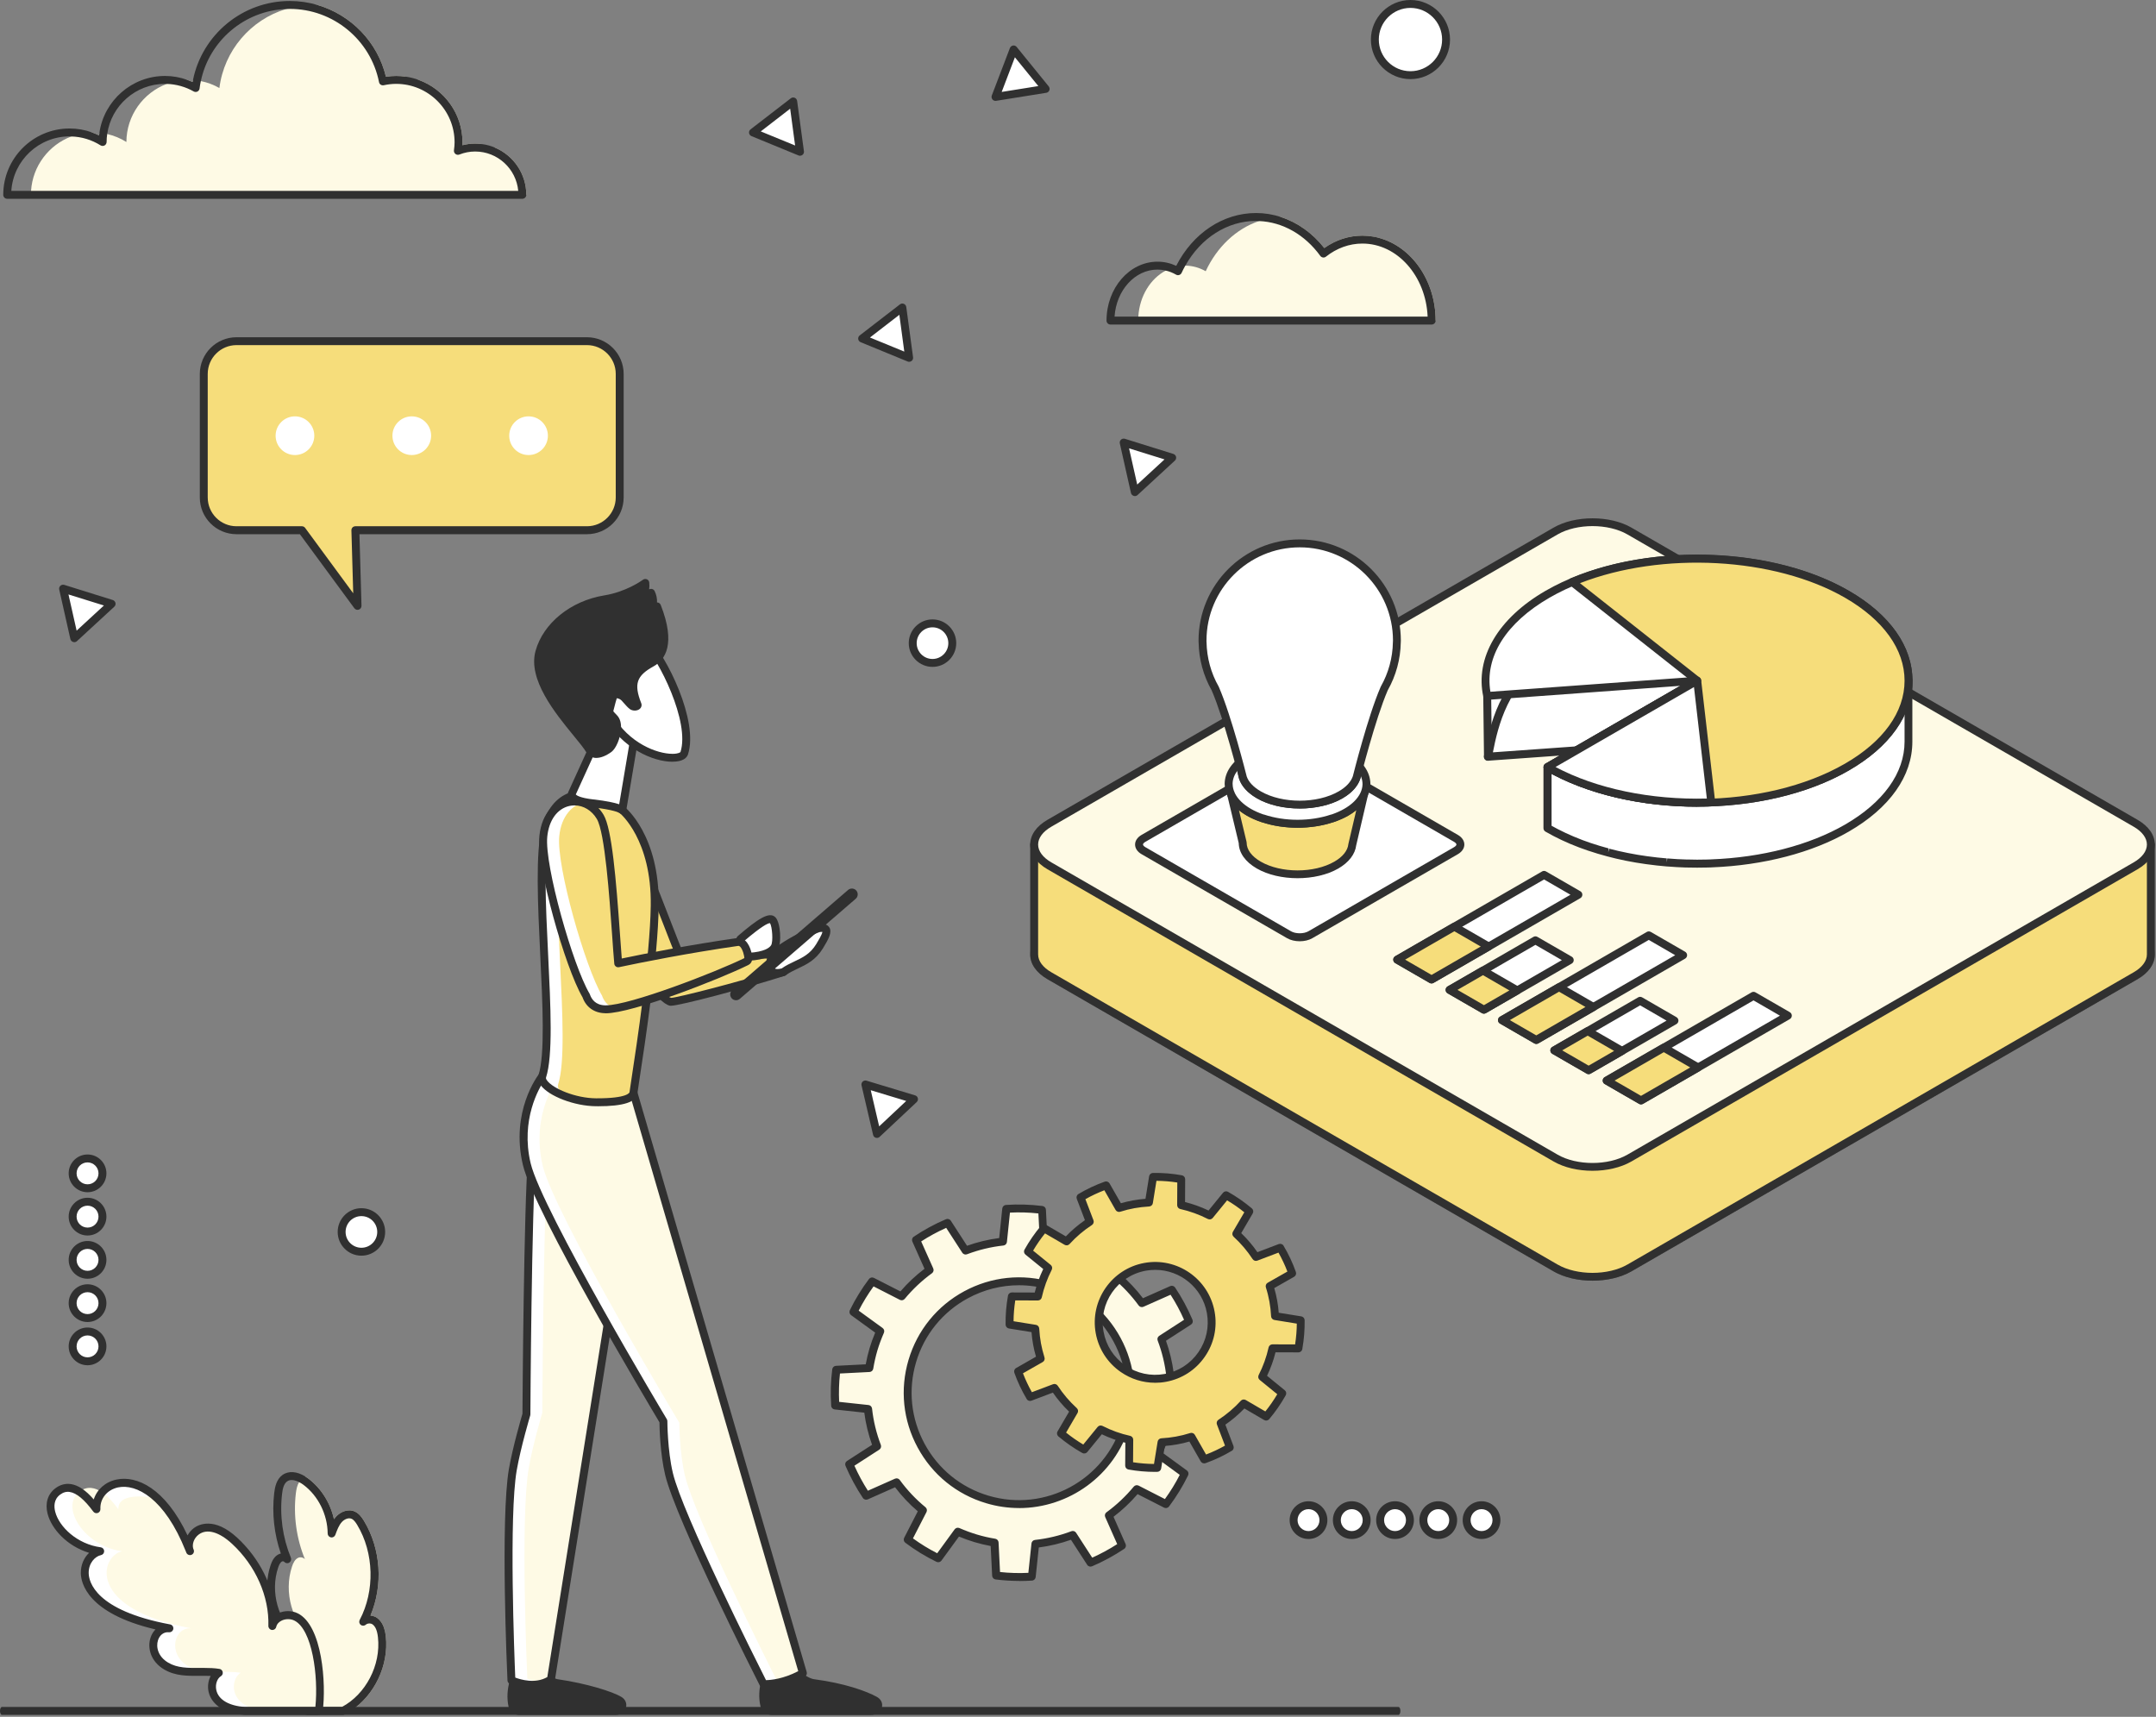 <?xml version="1.0" encoding="UTF-8"?>
<svg xmlns="http://www.w3.org/2000/svg" width="545" height="434" viewBox="0 0 545 434" fill="none">
  <rect x="0" y="0" width="545" height="434" fill="#808080" stroke="none"/>
  <path d="M59.79 86.24H148.37C152.95 86.24 156.65 89.95 156.65 94.52V125.75C156.65 130.33 152.94 134.03 148.37 134.03H89.83L90.38 153.15L76.32 134.03H59.79C55.21 134.03 51.51 130.32 51.51 125.75V94.52C51.51 89.94 55.22 86.24 59.79 86.24Z" fill="#F6DD7B"></path>
  <path d="M90.38 154.16C90.07 154.16 89.77 154.01 89.57 153.75L75.81 135.04H59.79C54.67 135.04 50.51 130.88 50.51 125.76V94.53C50.51 89.41 54.67 85.25 59.79 85.25H148.37C153.49 85.25 157.65 89.41 157.65 94.53V125.76C157.65 130.88 153.49 135.04 148.37 135.04H90.86L91.38 153.13C91.39 153.57 91.12 153.96 90.71 154.1C90.6 154.14 90.49 154.15 90.38 154.15V154.16ZM59.79 87.24C55.77 87.24 52.51 90.51 52.51 94.52V125.75C52.51 129.77 55.78 133.03 59.79 133.03H76.32C76.64 133.03 76.94 133.18 77.13 133.44L89.29 149.98L88.83 134.06C88.83 133.79 88.92 133.53 89.11 133.33C89.3 133.14 89.56 133.03 89.83 133.03H148.37C152.39 133.03 155.65 129.76 155.65 125.75V94.52C155.65 90.5 152.38 87.24 148.37 87.24H59.79Z" fill="#303030"></path>
  <path d="M128.72 110.14C128.72 112.84 130.91 115.03 133.61 115.03C136.31 115.03 138.5 112.84 138.5 110.14C138.5 107.44 136.31 105.25 133.61 105.25C130.91 105.25 128.72 107.44 128.72 110.14Z" fill="white"></path>
  <path d="M99.2 110.14C99.2 112.84 101.39 115.03 104.09 115.03C106.79 115.03 108.98 112.84 108.98 110.14C108.98 107.44 106.79 105.25 104.09 105.25C101.39 105.25 99.2 107.44 99.2 110.14Z" fill="white"></path>
  <path d="M69.67 110.14C69.67 112.84 71.86 115.03 74.56 115.03C77.26 115.03 79.45 112.84 79.45 110.14C79.45 107.44 77.26 105.25 74.56 105.25C71.86 105.25 69.67 107.44 69.67 110.14Z" fill="white"></path>
  <path d="M88.66 432.5H82.13C81.71 432.19 81.31 431.86 80.92 431.5C77.98 428.86 75.83 425.13 74.68 421.29C74.16 419.55 73.88 417.58 74.68 415.95C74.76 415.79 74.85 415.63 74.97 415.48C75.13 415.24 75.33 415.03 75.56 414.84C76.58 413.98 78.08 413.69 79.08 414.55C73.86 410.31 71.64 402.49 73.82 395.99C74.11 395.12 74.53 394.22 75.33 393.82C75.9 393.52 76.68 393.7 77.08 394.15C74.94 388.95 74.13 383.16 74.78 377.55C74.9 376.55 75.1 375.49 75.6 374.66C75.81 374.28 76.09 373.95 76.44 373.69C76.69 373.51 76.96 373.37 77.23 373.28C77.45 373.42 77.68 373.57 77.9 373.74C81.19 376.19 83.52 379.95 84.42 384.04C84.58 383.81 84.76 383.59 84.95 383.38C86.05 382.19 87.93 381.33 89.67 382.09C90.76 382.57 91.46 383.56 92.01 384.46C96.3 391.54 96.88 400.72 93.65 408.4C94.27 408.45 94.88 408.65 95.37 409.02C95.72 409.28 96.03 409.59 96.29 409.96C96.95 410.86 97.36 412.09 97.53 413.68C98.32 420.97 94.66 428.59 88.66 432.5Z" fill="#FEFAE5"></path>
  <path d="M97.531 413.68C97.361 412.09 96.951 410.86 96.29 409.96C96.031 409.59 95.721 409.28 95.371 409.02C94.88 408.65 94.27 408.45 93.65 408.4C96.88 400.72 96.3 391.54 92.01 384.46C91.46 383.56 90.76 382.57 89.671 382.09C87.93 381.33 86.05 382.19 84.951 383.38C84.76 383.59 84.581 383.81 84.421 384.04C83.52 379.95 81.191 376.19 77.9 373.74C77.68 373.57 77.451 373.42 77.231 373.28C75.061 371.9 72.91 371.75 71.371 372.88C69.891 373.97 69.49 375.89 69.311 377.43C68.721 382.57 69.3 387.82 70.99 392.72C70.79 392.76 70.591 392.83 70.4 392.92C69.231 393.51 68.701 394.77 68.4 395.67C66.4 401.61 67.871 408.57 71.861 413.26C70.76 413.64 69.811 414.47 69.3 415.51C68.91 416.32 68.71 417.24 68.71 418.28C68.71 419.32 68.891 420.36 69.251 421.58C70.691 426.4 73.531 430.67 77.05 433.3C77.231 433.43 77.441 433.5 77.65 433.5H86.671C86.831 433.5 86.99 433.46 87.13 433.39C87.65 433.12 88.16 432.82 88.66 432.5C94.66 428.59 98.32 420.97 97.531 413.68ZM86.43 431.5H77.99C74.93 429.11 72.451 425.31 71.171 421.01C70.57 419.02 70.55 417.51 71.1 416.39C71.41 415.75 72.1 415.22 72.79 415.07C73.1 415.01 73.54 414.99 73.91 415.27L73.971 415.33C74.26 415.56 74.65 415.61 74.971 415.48C75.121 415.42 75.26 415.32 75.371 415.19C75.46 415.08 75.52 414.96 75.561 414.84C75.671 414.47 75.561 414.06 75.251 413.79C75.221 413.76 75.191 413.74 75.15 413.71C70.29 409.7 68.251 402.4 70.3 396.31C70.481 395.74 70.8 394.96 71.3 394.71C71.471 394.63 71.751 394.69 71.841 394.81C72.16 395.18 72.701 395.27 73.121 395.01C73.54 394.75 73.71 394.23 73.531 393.78C71.441 388.68 70.671 383.11 71.3 377.66C71.43 376.52 71.691 375.12 72.561 374.49C73.371 373.89 74.54 374.12 75.6 374.66C75.99 374.85 76.361 375.09 76.701 375.34C80.451 378.14 82.79 382.86 82.831 387.65C82.831 388.14 83.18 388.55 83.66 388.63C84.13 388.72 84.611 388.44 84.77 387.99C85.201 386.81 85.641 385.59 86.43 384.73C87.04 384.07 88.07 383.58 88.871 383.93C89.441 384.18 89.9 384.83 90.3 385.49C94.55 392.52 94.8 402.16 90.93 409.49C90.701 409.92 90.811 410.46 91.201 410.75C91.591 411.05 92.13 411.02 92.49 410.69C92.9 410.32 93.721 410.29 94.18 410.63C94.921 411.17 95.361 412.24 95.54 413.9C96.311 420.91 92.481 428.27 86.43 431.5Z" fill="#303030"></path>
  <path d="M80.61 432.5H61.84C51.97 431.79 52.6 424.44 55.32 422.86C50.88 422.15 46.03 423.54 42.02 421.18C36.74 418.07 38.48 411.24 42.82 411.63C16.35 406.7 19.73 393.36 25.34 392.14C15.72 390.86 9.49 380.83 14.61 377.02C16.47 375.65 18.34 375.98 20.06 377.09C21.7 378.14 23.19 379.89 24.39 381.52C24.31 379.9 24.85 378.41 25.83 377.25C28.41 374.19 34.07 373.42 39.74 378.71C42.59 381.37 45.44 385.57 47.9 391.78C46.78 388.4 51.58 382.31 59.35 389.52C65.2 394.94 69.09 402.88 68.84 411.02C69.43 408.58 72.63 407.66 74.82 408.74C80.35 411.44 81.57 425.2 80.61 432.5Z" fill="white"></path>
  <path d="M80.609 432.5H67.37C57.499 431.79 58.13 424.44 60.849 422.86C56.41 422.15 51.559 423.54 47.539 421.18C42.26 418.07 44.01 411.24 48.349 411.63C21.869 406.7 25.259 393.36 30.869 392.14C21.299 390.87 15.089 380.94 20.059 377.09C20.079 377.06 20.11 377.04 20.14 377.02C22.079 375.58 24.049 376.02 25.829 377.25C27.38 378.32 28.79 379.97 29.919 381.52C29.759 378.3 34.039 377.75 39.739 378.71C42.59 381.37 45.44 385.57 47.9 391.78C46.779 388.4 51.58 382.31 59.349 389.52C65.2 394.94 69.09 402.88 68.84 411.02C69.43 408.58 72.629 407.66 74.82 408.74C80.35 411.44 81.57 425.2 80.609 432.5Z" fill="#FEFAE5"></path>
  <path d="M80.61 433.5H61.84C54.71 432.99 53.1 429.29 52.74 427.72C52.41 426.31 52.64 424.82 53.26 423.66C52.35 423.62 51.41 423.62 50.44 423.63C47.43 423.66 44.32 423.69 41.51 422.03C38 419.96 37.24 416.52 38.04 414.02C38.31 413.17 38.75 412.46 39.31 411.9C21.99 407.83 20.47 400.08 20.43 397.69C20.4 395.64 21.21 393.77 22.52 392.54C16.91 390.83 13.01 386.46 12.03 382.67C11.34 380.01 12.07 377.66 14.01 376.21C15.22 375.31 16.53 374.96 17.92 375.16C19.78 375.44 21.68 376.71 23.7 379.04C24.48 376.56 26.59 374.63 29.42 374.02C34.57 372.92 41.77 376.18 47.41 388.13C47.81 387.41 48.36 386.75 49.06 386.24C50.14 385.45 54.12 383.29 60.01 388.76C65.64 393.98 69.15 401.05 69.74 408.15C69.93 408.03 70.14 407.91 70.35 407.81C71.88 407.09 73.76 407.09 75.24 407.82C81.53 410.9 82.48 425.72 81.57 432.61C81.5 433.11 81.08 433.48 80.58 433.48L80.61 433.5ZM51.6 421.63C52.89 421.63 54.2 421.67 55.48 421.88C55.9 421.95 56.23 422.27 56.3 422.69C56.38 423.11 56.18 423.53 55.82 423.74C54.99 424.22 54.32 425.71 54.69 427.28C55.24 429.68 57.88 431.22 61.91 431.51H79.72C80.52 423.73 78.93 411.87 74.39 409.65C73.45 409.19 72.21 409.19 71.23 409.65C70.7 409.9 70.03 410.38 69.82 411.27C69.7 411.77 69.22 412.09 68.71 412.03C68.2 411.96 67.83 411.52 67.84 411.01C68.07 403.56 64.64 395.8 58.67 390.27C55.4 387.24 52.33 386.37 50.26 387.89C48.98 388.83 48.53 390.4 48.84 391.44C48.88 391.54 48.92 391.65 48.96 391.75C49.16 392.25 48.92 392.82 48.42 393.03C47.93 393.24 47.35 393.03 47.12 392.54C47.05 392.4 46.99 392.25 46.94 392.09C41.6 378.67 34.41 375.03 29.84 376C27.09 376.59 25.25 378.84 25.38 381.47C25.4 381.91 25.13 382.31 24.72 382.46C24.3 382.61 23.84 382.46 23.58 382.11C21.35 379.08 19.35 377.41 17.62 377.15C16.77 377.02 15.98 377.24 15.2 377.82C13.56 379.04 13.62 380.86 13.96 382.17C14.94 385.96 19.51 390.35 25.46 391.14C25.94 391.2 26.31 391.6 26.33 392.09C26.35 392.58 26.02 393.01 25.54 393.11C24 393.44 22.38 395.15 22.42 397.66C22.45 399.81 24.03 407.1 43 410.63C43.53 410.73 43.88 411.22 43.81 411.75C43.74 412.28 43.26 412.66 42.73 412.61C41.2 412.47 40.28 413.56 39.94 414.63C39.38 416.37 39.96 418.79 42.52 420.3C44.85 421.68 47.56 421.65 50.42 421.62C50.81 421.62 51.2 421.62 51.59 421.62L51.6 421.63Z" fill="#303030"></path>
  <path d="M362.9 81.04H287.71C287.71 80.7 287.72 80.37 287.75 80.04C288.06 74.85 290.81 70.45 294.68 68.4C296.17 67.59 297.84 67.15 299.59 67.15H299.63C301.48 67.16 303.22 67.68 304.78 68.56C307.61 62.47 312.45 57.84 318.26 55.88C320.03 55.28 321.89 54.93 323.81 54.87C327.98 56.22 331.78 58.91 334.76 62.7C337.65 60.65 340.96 59.57 344.39 59.57C345.32 59.57 346.24 59.65 347.14 59.81C347.16 59.81 347.18 59.81 347.21 59.82C347.71 59.94 348.18 60.05 348.61 60.14C356.79 62.35 362.9 70.88 362.9 81.04Z" fill="#FEFAE5"></path>
  <path d="M348.61 60.14C348.15 60.01 347.68 59.9 347.21 59.82C347.18 59.81 347.16 59.81 347.14 59.81C346.24 59.65 345.32 59.57 344.39 59.57C340.96 59.57 337.65 60.65 334.76 62.7C331.78 58.91 327.98 56.22 323.81 54.87C321.77 54.19 319.65 53.85 317.49 53.85C309.18 53.85 301.54 58.94 297.33 67.2C295.81 66.5 294.23 66.15 292.59 66.15C285.49 66.15 279.71 72.83 279.71 81.04C279.71 81.6 280.16 82.04 280.71 82.04H361.9C362.45 82.04 362.9 81.6 362.9 81.04C362.9 70.88 356.79 62.35 348.61 60.14ZM292.59 68.15C293.3 68.15 294 68.23 294.68 68.4C295.58 68.6 296.45 68.95 297.29 69.43C297.53 69.57 297.82 69.6 298.09 69.51C298.35 69.43 298.57 69.23 298.69 68.98C298.98 68.35 299.29 67.74 299.63 67.15C303.57 60.13 310.26 55.85 317.49 55.85C317.75 55.85 318 55.86 318.26 55.88C324.22 56.12 329.84 59.3 333.75 64.69C333.91 64.91 334.16 65.05 334.43 65.09C334.7 65.13 334.97 65.05 335.18 64.88C337.91 62.72 341.09 61.57 344.39 61.57C353.21 61.57 360.44 69.77 360.88 80.04H281.74C282.17 73.4 286.88 68.15 292.59 68.15Z" fill="#303030"></path>
  <path d="M223.01 81.66L228.1 77.73L228.95 84.1L229.81 90.46L223.87 88.02L217.93 85.58L223.01 81.66Z" fill="white"></path>
  <path d="M229.81 91.46C229.68 91.46 229.55 91.44 229.43 91.38L217.55 86.5C217.22 86.36 216.99 86.06 216.94 85.71C216.89 85.36 217.04 85 217.32 84.79L227.49 76.94C227.77 76.72 228.15 76.67 228.48 76.81C228.81 76.95 229.04 77.25 229.09 77.6L230.81 90.33C230.86 90.68 230.71 91.04 230.43 91.25C230.25 91.39 230.04 91.46 229.82 91.46H229.81ZM219.91 85.32L228.59 88.88L227.34 79.58L219.92 85.31L219.91 85.32Z" fill="#303030"></path>
  <path d="M253.95 18.5L256.24 12.5L260.29 17.49L264.34 22.47L258 23.49L251.65 24.5L253.95 18.5Z" fill="white"></path>
  <path d="M251.65 25.5C251.35 25.5 251.07 25.37 250.87 25.13C250.65 24.85 250.58 24.48 250.71 24.14L253 18.14L255.29 12.14C255.42 11.81 255.71 11.57 256.07 11.51C256.42 11.45 256.78 11.59 257 11.87L265.1 21.84C265.32 22.12 265.39 22.49 265.26 22.83C265.13 23.16 264.84 23.4 264.48 23.46L251.8 25.49C251.75 25.49 251.69 25.5 251.64 25.5H251.65ZM254.88 18.86L253.21 23.24L262.47 21.76L256.55 14.48L254.88 18.86Z" fill="#303030"></path>
  <path d="M18.36 296.61C18.36 294.53 20.05 292.84 22.13 292.84C24.21 292.84 25.9 294.53 25.9 296.61C25.9 298.69 24.21 300.38 22.13 300.38C20.05 300.38 18.36 298.69 18.36 296.61Z" fill="white"></path>
  <path d="M22.13 301.38C19.5 301.38 17.36 299.24 17.36 296.61C17.36 293.98 19.5 291.84 22.13 291.84C24.76 291.84 26.9 293.98 26.9 296.61C26.9 299.24 24.76 301.38 22.13 301.38ZM22.13 293.84C20.6 293.84 19.36 295.08 19.36 296.61C19.36 298.14 20.6 299.38 22.13 299.38C23.66 299.38 24.9 298.14 24.9 296.61C24.9 295.08 23.66 293.84 22.13 293.84Z" fill="#303030"></path>
  <path d="M18.36 307.55C18.36 305.47 20.05 303.78 22.13 303.78C24.21 303.78 25.9 305.47 25.9 307.55C25.9 309.63 24.21 311.32 22.13 311.32C20.05 311.32 18.36 309.63 18.36 307.55Z" fill="white"></path>
  <path d="M22.13 312.32C19.5 312.32 17.36 310.18 17.36 307.55C17.36 304.92 19.5 302.78 22.13 302.78C24.76 302.78 26.9 304.92 26.9 307.55C26.9 310.18 24.76 312.32 22.13 312.32ZM22.13 304.78C20.6 304.78 19.36 306.02 19.36 307.55C19.36 309.08 20.6 310.32 22.13 310.32C23.66 310.32 24.9 309.08 24.9 307.55C24.9 306.02 23.66 304.78 22.13 304.78Z" fill="#303030"></path>
  <path d="M18.36 318.48C18.36 316.4 20.05 314.71 22.13 314.71C24.21 314.71 25.9 316.4 25.9 318.48C25.9 320.56 24.21 322.25 22.13 322.25C20.05 322.25 18.36 320.56 18.36 318.48Z" fill="white"></path>
  <path d="M22.13 323.25C19.5 323.25 17.36 321.11 17.36 318.48C17.36 315.85 19.5 313.71 22.13 313.71C24.76 313.71 26.9 315.85 26.9 318.48C26.9 321.11 24.76 323.25 22.13 323.25ZM22.13 315.71C20.6 315.71 19.36 316.95 19.36 318.48C19.36 320.01 20.6 321.25 22.13 321.25C23.66 321.25 24.9 320.01 24.9 318.48C24.9 316.95 23.66 315.71 22.13 315.71Z" fill="#303030"></path>
  <path d="M18.36 329.42C18.36 327.34 20.05 325.65 22.13 325.65C24.21 325.65 25.9 327.34 25.9 329.42C25.9 331.5 24.21 333.19 22.13 333.19C20.05 333.19 18.36 331.5 18.36 329.42Z" fill="white"></path>
  <path d="M22.13 334.19C19.5 334.19 17.36 332.05 17.36 329.42C17.36 326.79 19.5 324.65 22.13 324.65C24.76 324.65 26.9 326.79 26.9 329.42C26.9 332.05 24.76 334.19 22.13 334.19ZM22.13 326.65C20.6 326.65 19.36 327.89 19.36 329.42C19.36 330.95 20.6 332.19 22.13 332.19C23.66 332.19 24.9 330.95 24.9 329.42C24.9 327.89 23.66 326.65 22.13 326.65Z" fill="#303030"></path>
  <path d="M18.36 340.35C18.36 338.27 20.05 336.58 22.13 336.58C24.21 336.58 25.9 338.27 25.9 340.35C25.9 342.43 24.21 344.12 22.13 344.12C20.05 344.12 18.36 342.43 18.36 340.35Z" fill="white"></path>
  <path d="M22.13 345.12C19.5 345.12 17.36 342.98 17.36 340.35C17.36 337.72 19.5 335.58 22.13 335.58C24.76 335.58 26.9 337.72 26.9 340.35C26.9 342.98 24.76 345.12 22.13 345.12ZM22.13 337.58C20.6 337.58 19.36 338.82 19.36 340.35C19.36 341.88 20.6 343.12 22.13 343.12C23.66 343.12 24.9 341.88 24.9 340.35C24.9 338.82 23.66 337.58 22.13 337.58Z" fill="#303030"></path>
  <path d="M330.77 388.04C328.69 388.04 327 386.35 327 384.27C327 382.19 328.69 380.5 330.77 380.5C332.85 380.5 334.54 382.19 334.54 384.27C334.54 386.35 332.85 388.04 330.77 388.04Z" fill="white"></path>
  <path d="M330.77 389.04C328.14 389.04 326 386.9 326 384.27C326 381.64 328.14 379.5 330.77 379.5C333.4 379.5 335.54 381.64 335.54 384.27C335.54 386.9 333.4 389.04 330.77 389.04ZM330.77 381.5C329.24 381.5 328 382.74 328 384.27C328 385.8 329.24 387.04 330.77 387.04C332.3 387.04 333.54 385.8 333.54 384.27C333.54 382.74 332.3 381.5 330.77 381.5Z" fill="#303030"></path>
  <path d="M341.7 388.04C339.62 388.04 337.93 386.35 337.93 384.27C337.93 382.19 339.62 380.5 341.7 380.5C343.78 380.5 345.47 382.19 345.47 384.27C345.47 386.35 343.78 388.04 341.7 388.04Z" fill="white"></path>
  <path d="M341.7 389.04C339.07 389.04 336.93 386.9 336.93 384.27C336.93 381.64 339.07 379.5 341.7 379.5C344.33 379.5 346.47 381.64 346.47 384.27C346.47 386.9 344.33 389.04 341.7 389.04ZM341.7 381.5C340.17 381.5 338.93 382.74 338.93 384.27C338.93 385.8 340.17 387.04 341.7 387.04C343.23 387.04 344.47 385.8 344.47 384.27C344.47 382.74 343.23 381.5 341.7 381.5Z" fill="#303030"></path>
  <path d="M352.64 388.04C350.56 388.04 348.87 386.35 348.87 384.27C348.87 382.19 350.56 380.5 352.64 380.5C354.72 380.5 356.41 382.19 356.41 384.27C356.41 386.35 354.72 388.04 352.64 388.04Z" fill="white"></path>
  <path d="M352.64 389.04C350.01 389.04 347.87 386.9 347.87 384.27C347.87 381.64 350.01 379.5 352.64 379.5C355.27 379.5 357.41 381.64 357.41 384.27C357.41 386.9 355.27 389.04 352.64 389.04ZM352.64 381.5C351.11 381.5 349.87 382.74 349.87 384.27C349.87 385.8 351.11 387.04 352.64 387.04C354.17 387.04 355.41 385.8 355.41 384.27C355.41 382.74 354.17 381.5 352.64 381.5Z" fill="#303030"></path>
  <path d="M363.57 388.04C361.49 388.04 359.8 386.35 359.8 384.27C359.8 382.19 361.49 380.5 363.57 380.5C365.65 380.5 367.34 382.19 367.34 384.27C367.34 386.35 365.65 388.04 363.57 388.04Z" fill="white"></path>
  <path d="M363.57 389.04C360.94 389.04 358.8 386.9 358.8 384.27C358.8 381.64 360.94 379.5 363.57 379.5C366.2 379.5 368.34 381.64 368.34 384.27C368.34 386.9 366.2 389.04 363.57 389.04ZM363.57 381.5C362.04 381.5 360.8 382.74 360.8 384.27C360.8 385.8 362.04 387.04 363.57 387.04C365.1 387.04 366.34 385.8 366.34 384.27C366.34 382.74 365.1 381.5 363.57 381.5Z" fill="#303030"></path>
  <path d="M374.51 388.04C372.43 388.04 370.74 386.35 370.74 384.27C370.74 382.19 372.43 380.5 374.51 380.5C376.59 380.5 378.28 382.19 378.28 384.27C378.28 386.35 376.59 388.04 374.51 388.04Z" fill="white"></path>
  <path d="M374.51 389.04C371.88 389.04 369.74 386.9 369.74 384.27C369.74 381.64 371.88 379.5 374.51 379.5C377.14 379.5 379.28 381.64 379.28 384.27C379.28 386.9 377.14 389.04 374.51 389.04ZM374.51 381.5C372.98 381.5 371.74 382.74 371.74 384.27C371.74 385.8 372.98 387.04 374.51 387.04C376.04 387.04 377.28 385.8 377.28 384.27C377.28 382.74 376.04 381.5 374.51 381.5Z" fill="#303030"></path>
  <path d="M155.28 205.04C159.18 206.55 169.34 236.1 172.12 242.05C179.91 241.82 188.15 241.08 196.29 241.39C197.08 241.42 198.03 245.72 198.03 245.72C187.4 249.13 170.62 253.44 169.52 253.25C164.41 252.16 149.99 223.97 147.22 217.84C143.75 210.15 149.9 202.95 155.28 205.04Z" fill="#F6DD7B"></path>
  <path d="M169.51 254.24C169.44 254.24 169.39 254.24 169.35 254.23C162.84 252.84 146.47 218.59 146.31 218.25C143.98 213.08 145.74 208.5 147.97 206.16C150.12 203.89 153.06 203.1 155.65 204.11C158.39 205.17 162.42 214.5 169.37 232.49C170.76 236.08 171.98 239.24 172.76 241.03C175 240.96 177.25 240.84 179.62 240.73C185.08 240.46 190.73 240.18 196.33 240.39C196.88 240.41 197.9 240.45 199.01 245.51C199.12 246.01 198.83 246.52 198.34 246.68C188.92 249.7 171.87 254.25 169.52 254.25L169.51 254.24ZM153.33 205.67C151.96 205.67 150.57 206.31 149.41 207.53C147.61 209.42 146.2 213.15 148.13 217.42C151.86 225.7 165.37 251.09 169.66 252.25C171.25 252.18 186.07 248.44 196.84 245.05C196.54 243.88 196.17 242.81 195.93 242.37C190.53 242.18 185.03 242.45 179.72 242.72C177.22 242.84 174.64 242.97 172.16 243.05C171.74 243.05 171.39 242.84 171.22 242.47C170.44 240.8 169.15 237.45 167.51 233.21C164.21 224.67 157.34 206.91 154.93 205.97C154.41 205.77 153.88 205.67 153.35 205.67H153.33Z" fill="#303030"></path>
  <path d="M207.16 234.6C206.24 234.71 195.67 239.92 194.97 242.09C194.35 244.02 194.17 246.8 198.03 245.72C201.07 243.5 204.64 243.33 207.17 239.2C208.82 236.5 210.05 234.24 207.16 234.6Z" fill="white"></path>
  <path d="M196.51 246.96C195.61 246.96 194.9 246.69 194.39 246.16C193.29 245.02 193.58 243.15 194.02 241.78C194.91 238.99 206.04 233.72 207.04 233.6C207.51 233.54 208.94 233.37 209.62 234.41C210.41 235.63 209.46 237.38 208.03 239.72C206.21 242.69 203.92 243.78 201.7 244.83C200.62 245.34 199.59 245.83 198.63 246.53C198.53 246.6 198.43 246.65 198.31 246.69C197.65 246.87 197.05 246.97 196.52 246.97L196.51 246.96ZM207.31 235.59C205.64 236.01 196.45 240.94 195.92 242.4C195.51 243.68 195.58 244.52 195.83 244.78C196.06 245.02 196.72 245.03 197.59 244.81C198.65 244.06 199.76 243.54 200.83 243.03C202.87 242.07 204.8 241.15 206.31 238.69C206.73 238 207.79 236.27 207.89 235.58C207.78 235.57 207.6 235.56 207.31 235.6V235.59Z" fill="#303030"></path>
  <path d="M199.75 422.33C200.41 422.28 201.03 422.53 201.41 422.96C202.47 424.17 204.21 425.29 205.73 425.49C213.52 426.52 218.89 428.56 221.19 429.84C222.66 430.66 221.96 432.49 220.17 432.49H195.05C194.22 432.49 193.43 431.96 193.26 431.31C192.11 426.78 194.31 422.73 194.31 422.73L199.75 422.33Z" fill="#303030"></path>
  <path d="M195.05 433.5C193.76 433.5 192.57 432.66 192.29 431.56C191.06 426.7 193.33 422.44 193.43 422.26C193.59 421.96 193.9 421.76 194.24 421.74L199.68 421.34C200.65 421.27 201.57 421.63 202.17 422.3C203.16 423.42 204.71 424.35 205.87 424.5C213.4 425.49 218.98 427.46 221.69 428.97C222.71 429.54 223.19 430.57 222.93 431.59C222.63 432.73 221.53 433.5 220.18 433.5H195.06H195.05ZM194.96 423.68C194.47 424.82 193.41 427.84 194.23 431.06C194.27 431.21 194.62 431.49 195.05 431.49H220.17C220.69 431.49 220.94 431.24 220.98 431.07C221.02 430.91 220.85 430.78 220.71 430.7C218.28 429.35 212.86 427.42 205.6 426.47C203.7 426.22 201.75 424.85 200.66 423.6C200.48 423.4 200.16 423.29 199.82 423.31L194.96 423.67V423.68Z" fill="#303030"></path>
  <path d="M135.46 422.33C136.06 422.28 136.63 422.53 136.97 422.96C137.93 424.17 139.51 425.29 140.9 425.49C147.98 426.52 154.53 428.56 156.61 429.84C157.95 430.66 157.31 432.49 155.68 432.49H131.18C130.42 432.49 129.71 431.96 129.56 431.31C128.51 426.78 130.78 422.71 130.78 422.71L135.46 422.33Z" fill="#303030"></path>
  <path d="M131.18 433.5C129.96 433.5 128.84 432.66 128.58 431.54C127.46 426.69 129.8 422.41 129.9 422.22C130.06 421.93 130.36 421.74 130.69 421.71L135.37 421.33C136.3 421.27 137.18 421.63 137.74 422.33C138.63 423.44 140.01 424.35 141.03 424.5C148.22 425.54 154.86 427.6 157.12 428.99C158.09 429.58 158.52 430.63 158.23 431.67C157.92 432.76 156.89 433.5 155.66 433.5H131.16H131.18ZM131.42 423.66C130.91 424.79 129.78 427.84 130.53 431.09C130.57 431.26 130.86 431.5 131.18 431.5H155.68C156.08 431.5 156.27 431.29 156.32 431.12C156.37 430.96 156.29 430.81 156.09 430.69C154.31 429.6 147.98 427.53 140.75 426.48C138.99 426.23 137.19 424.84 136.18 423.58C136.04 423.4 135.79 423.31 135.53 423.33L131.42 423.67V423.66Z" fill="#303030"></path>
  <path d="M160.57 291.21L139.27 424.54C138.68 424.93 138.07 425.23 137.45 425.44C133.48 426.78 129.28 424.74 129.28 424.74C129.28 424.74 127.44 384.08 129.64 371.48C130.68 365.48 133.07 357.53 133.07 357.53C133.07 357.53 133.35 306.12 134.49 291.91C135.39 280.84 141.37 269.07 141.37 269.07L143.88 271.97L160.57 291.21Z" fill="white"></path>
  <path d="M160.57 291.21L139.27 424.54C138.68 424.93 138.07 425.23 137.45 425.44C135.1 425.21 133.3 424.34 133.3 424.34C133.3 424.34 131.46 383.68 133.66 371.08C134.7 365.08 137.09 357.13 137.09 357.13C137.09 357.13 137.37 305.72 138.51 291.51C139.12 284.04 142.04 276.25 143.88 271.97L160.57 291.21Z" fill="#FEFAE5"></path>
  <path d="M134.51 426.9C131.48 426.9 129 425.72 128.84 425.64C128.51 425.48 128.29 425.15 128.28 424.79C128.2 423.13 126.46 383.87 128.65 371.31C129.62 365.76 131.75 358.47 132.07 357.38C132.09 354.36 132.39 305.55 133.5 291.83C134.4 280.69 140.23 269.1 140.48 268.61C140.63 268.31 140.92 268.11 141.25 268.07C141.58 268.03 141.91 268.15 142.13 268.41L161.33 290.55C161.52 290.77 161.61 291.07 161.56 291.36L140.27 424.69C140.23 424.97 140.07 425.21 139.84 425.36C138.11 426.52 136.23 426.89 134.53 426.89L134.51 426.9ZM130.25 424.07C131.61 424.59 135.31 425.7 138.35 423.94L159.5 291.52L141.61 270.89C140.05 274.27 136.18 283.42 135.49 292C134.36 306.01 134.07 357.03 134.07 357.54C134.07 357.63 134.06 357.73 134.03 357.82C134.01 357.9 131.65 365.79 130.62 371.66C128.62 383.15 130.03 418.87 130.25 424.07Z" fill="#303030"></path>
  <path d="M202.96 422.95C200.54 424.31 198.35 425.02 196.64 425.37C194.41 425.83 193 425.71 193 425.71C193 425.71 171.8 383.88 169.11 372.59C167.71 366.67 167.7 359.26 167.7 359.26C167.7 359.26 136.04 306.44 133.16 294.26C130.04 281.06 137.07 272.09 137.07 272.09L159.06 272.58L159.15 272.89L202.96 422.95Z" fill="white"></path>
  <path d="M202.96 422.95C200.54 424.31 198.35 425.02 196.64 425.37C193.78 419.69 175.61 383.39 173.13 373C171.73 367.07 171.72 359.66 171.72 359.66C171.72 359.66 140.06 306.84 137.18 294.66C134.06 281.46 141.09 272.49 141.09 272.49L159.15 272.89L202.96 422.95Z" fill="#FEFAE5"></path>
  <path d="M193.5 426.73C193.15 426.73 192.95 426.71 192.91 426.71C192.57 426.68 192.26 426.47 192.11 426.17C191.24 424.46 170.82 384.1 168.14 372.83C166.86 367.44 166.72 360.98 166.7 359.54C164.12 355.22 135 306.39 132.18 294.49C128.98 280.98 135.97 271.86 136.27 271.48C136.46 271.23 136.75 271.1 137.08 271.1L159.08 271.59C159.52 271.59 159.9 271.89 160.02 272.31L203.92 422.68C204.05 423.13 203.86 423.6 203.45 423.83C198.8 426.46 194.93 426.74 193.5 426.74V426.73ZM137.57 273.11C136.33 274.95 131.52 283 134.13 294.03C136.95 305.93 168.24 358.23 168.56 358.75C168.65 358.9 168.7 359.08 168.7 359.26C168.7 359.33 168.72 366.63 170.09 372.36C172.55 382.72 191.15 419.81 193.63 424.72C194.84 424.7 197.98 424.43 201.78 422.45L158.31 273.56L137.58 273.1L137.57 273.11Z" fill="#303030"></path>
  <path d="M187.15 237.39C190.68 234.36 194.24 231.54 195.3 232.59C196.27 233.55 196.58 238.29 195.73 239.54C194.88 240.79 192.83 241.64 189.39 241.86C185.95 242.08 187.14 237.39 187.14 237.39H187.15Z" fill="white"></path>
  <path d="M189.17 242.87C187.91 242.87 187.17 242.32 186.77 241.83C185.44 240.23 186.1 237.45 186.18 237.14C186.23 236.94 186.34 236.76 186.5 236.63C191.59 232.27 194.46 230.34 196.01 231.88C197.31 233.18 197.67 238.48 196.56 240.1C195.48 241.69 193.09 242.62 189.46 242.85C189.36 242.85 189.26 242.85 189.17 242.85V242.87ZM188.06 237.93C187.92 238.7 187.85 239.99 188.31 240.55C188.44 240.7 188.68 240.9 189.33 240.86C193.24 240.61 194.5 239.58 194.9 238.98C195.5 238.1 195.19 234.17 194.64 233.36C194.1 233.35 192.46 234.17 188.05 237.93H188.06Z" fill="#303030"></path>
  <path d="M165.5 228.96C165.27 244.76 160.48 273.27 160.12 276.22C159.96 277.59 157.56 278.68 150.66 278.63C148.07 278.61 145.39 278.05 143.11 277.21C139.29 275.83 136.55 273.69 137.07 272.09C140.52 261.49 134.63 221.87 137.99 209.19C139.82 202.28 145.61 197.49 155.72 203.75C156.23 204.06 156.76 204.41 157.3 204.79C158.6 205.7 165.73 213.08 165.5 228.96Z" fill="white"></path>
  <path d="M165.5 228.96C165.27 244.76 160.48 273.27 160.12 276.22C159.96 277.59 157.56 278.68 150.66 278.63C148.07 278.61 145.39 278.05 143.11 277.21C141.6 276.16 140.78 275.04 141.09 274.1C144.54 263.5 138.65 223.88 142.01 211.2C143.58 205.27 148.07 200.89 155.72 203.75C156.23 204.06 156.76 204.41 157.3 204.79C158.6 205.7 165.73 213.08 165.5 228.96Z" fill="#F6DD7B"></path>
  <path d="M151.04 279.64C150.91 279.64 150.79 279.64 150.66 279.64C145.23 279.61 138.69 277.11 136.66 274.3C135.88 273.23 135.94 272.34 136.12 271.79C137.79 266.66 137.17 253.87 136.57 241.5C135.95 228.69 135.31 215.44 137.03 208.94C138.17 204.64 140.6 201.61 143.87 200.42C147.78 198.99 152.49 200.19 157.89 203.98C157.98 204.04 166.77 211.03 166.51 228.99C166.32 242.17 163.05 263.66 161.65 272.84C161.38 274.62 161.19 275.86 161.13 276.35C160.86 278.6 157.65 279.65 151.05 279.65L151.04 279.64ZM138.95 209.45C137.31 215.65 137.94 228.74 138.56 241.4C139.2 254.53 139.8 266.93 138.02 272.41C137.97 272.57 138.06 272.83 138.28 273.13C139.77 275.19 145.5 277.61 150.67 277.64C158.83 277.68 159.13 276.12 159.13 276.1C159.19 275.59 159.38 274.34 159.66 272.52C160.93 264.17 164.31 241.99 164.5 228.94C164.74 212.27 156.81 205.66 156.73 205.6C151.97 202.26 147.76 201.11 144.55 202.28C141.91 203.24 139.93 205.78 138.96 209.44L138.95 209.45Z" fill="#303030"></path>
  <path d="M149.87 188.96L144.63 200.47C144.63 200.47 143.34 202.34 149.9 203.09C156.46 203.84 157.29 204.79 157.29 204.79L161.91 177.36L153.81 174.04L149.87 188.97V188.96Z" fill="white"></path>
  <path d="M157.3 205.79C157.05 205.79 156.82 205.7 156.63 205.53C156.49 205.44 155.22 204.7 149.79 204.08C146.22 203.67 144.28 202.89 143.7 201.61C143.41 200.98 143.53 200.37 143.75 200L148.93 188.62L152.85 173.77C152.92 173.49 153.11 173.26 153.37 173.13C153.63 173 153.93 172.99 154.2 173.1L162.3 176.42C162.73 176.6 162.98 177.05 162.91 177.51L158.29 204.94C158.23 205.32 157.95 205.63 157.58 205.74C157.49 205.77 157.4 205.78 157.31 205.78L157.3 205.79ZM145.56 200.84C145.74 201.04 146.57 201.7 150.01 202.09C153.38 202.47 155.36 202.92 156.52 203.31L160.79 177.97L154.48 175.38L150.83 189.21C150.82 189.26 150.8 189.32 150.77 189.37L145.55 200.83L145.56 200.84Z" fill="#303030"></path>
  <path d="M153.72 180.84C159.78 191.68 172.1 193.05 172.96 190.41C175.56 182.41 167.53 166.21 163.34 162.21C159.15 158.21 153.72 180.84 153.72 180.84Z" fill="white"></path>
  <path d="M169.97 192.56C165.19 192.56 157.3 189.28 152.85 181.32C152.73 181.1 152.69 180.84 152.75 180.6C153.49 177.52 157.4 162.08 161.63 160.83C162.48 160.58 163.33 160.81 164.03 161.48C168.32 165.57 176.69 182.14 173.91 190.71C173.72 191.29 173.08 192.3 170.87 192.51C170.58 192.54 170.28 192.55 169.97 192.55V192.56ZM154.79 180.69C159.01 187.94 166.13 190.56 169.99 190.56C170.02 190.56 170.04 190.56 170.07 190.56C171.47 190.55 171.96 190.18 172.01 190.1C174.47 182.51 166.45 166.57 162.65 162.94C162.4 162.7 162.28 162.74 162.2 162.76C160.14 163.37 156.84 172.28 154.79 180.7V180.69Z" fill="#303030"></path>
  <path d="M166.11 153.3C165.37 154.43 164.36 155.08 163.75 155.49C164.02 155.15 164.25 154.82 164.44 154.5C165.29 153.11 165.32 151.35 164.6 149.88C164.6 149.88 164.6 149.87 164.6 149.86C163.86 151.57 162.39 152.95 160.85 154.1C162.11 152.02 163.4 149.8 163.14 147.35C162.7 147.67 158.58 150.58 152.92 151.49C144.84 152.79 138.15 158.23 136.34 164.83C133.9 173.71 146.44 185.18 149.1 189.68C149.84 190.93 151.62 190.98 153.97 189.29C155.34 188.31 157.02 183.22 155.27 181.5C149.78 176.11 155.75 174.1 157.91 176.43C158.64 177.21 159.31 178.05 159.84 178.44C160.32 178.79 161.37 178.59 161.18 178.11C159.11 172.82 159.98 170.2 164.74 167.57C169.51 164.94 168.06 158.27 166.11 153.29V153.3Z" fill="#303030"></path>
  <path d="M150.78 191.6C150.54 191.6 150.31 191.58 150.09 191.53C149.29 191.36 148.65 190.9 148.23 190.2C147.62 189.16 146.38 187.65 144.94 185.89C140.34 180.27 133.39 171.77 135.37 164.57C137.3 157.53 144.29 151.88 152.75 150.51C158.17 149.63 162.11 146.86 162.54 146.55C162.83 146.34 163.21 146.3 163.53 146.44C163.86 146.59 164.08 146.89 164.12 147.25C164.18 147.85 164.17 148.43 164.09 148.99C164.22 148.92 164.37 148.87 164.52 148.86C164.91 148.84 165.25 149.02 165.44 149.34C165.46 149.37 165.48 149.41 165.49 149.44C165.93 150.34 166.13 151.32 166.09 152.29C166.12 152.29 166.16 152.29 166.19 152.29C166.56 152.33 166.88 152.57 167.02 152.92C170.89 162.79 168.17 166.81 165.2 168.45C160.89 170.83 160.19 172.91 162.09 177.75C162.3 178.29 162.14 178.88 161.66 179.25C161.02 179.75 159.9 179.75 159.22 179.25C158.75 178.91 158.25 178.35 157.73 177.76C157.54 177.55 157.35 177.33 157.15 177.11C156.66 176.58 155.76 176.34 154.97 176.54C154.67 176.61 154.15 176.81 154.02 177.31C153.94 177.6 153.84 178.73 155.94 180.79C156.73 181.57 157.09 182.83 156.97 184.42C156.79 186.71 155.7 189.26 154.53 190.1C153.16 191.08 151.87 191.59 150.76 191.59L150.78 191.6ZM162.02 149.25C160.17 150.32 156.96 151.86 153.07 152.49C145.37 153.73 139.03 158.8 137.3 165.1C135.6 171.3 142.15 179.32 146.49 184.62C147.98 186.44 149.26 188.01 149.95 189.18C150.08 189.4 150.25 189.52 150.5 189.57C150.82 189.63 151.74 189.67 153.38 188.48C153.93 188.09 154.85 186.14 154.99 184.27C155.06 183.31 154.91 182.56 154.56 182.22C151.99 179.7 151.81 177.87 152.11 176.78C152.41 175.7 153.28 174.9 154.52 174.6C156.01 174.24 157.66 174.7 158.64 175.76C158.85 175.98 159.05 176.21 159.25 176.43C159.4 176.6 159.56 176.78 159.71 176.94C158.24 172.15 159.57 169.28 164.26 166.7C167.92 164.68 167.25 159.63 165.75 155.22C165.22 155.7 164.71 156.04 164.33 156.29C163.92 156.56 163.36 156.51 163.03 156.15C162.7 155.79 162.65 155.26 162.95 154.87C163.19 154.56 163.4 154.26 163.58 153.96C163.85 153.51 164.02 153.01 164.08 152.49C163.39 153.3 162.52 154.09 161.43 154.9C161.05 155.19 160.52 155.16 160.16 154.84C159.81 154.52 159.73 153.99 159.98 153.58C160.79 152.24 161.68 150.77 162.02 149.24V149.25Z" fill="#303030"></path>
  <path d="M186.06 252.85C186.4 252.85 186.74 252.73 187.02 252.49L216.31 227.2C216.92 226.67 216.99 225.74 216.46 225.12C215.93 224.51 215 224.44 214.38 224.97L185.09 250.26C184.48 250.79 184.41 251.72 184.94 252.34C185.23 252.68 185.64 252.85 186.05 252.85H186.06Z" fill="#303030"></path>
  <path d="M188.71 243.04C182.14 246.27 162.59 253.98 154.67 255.01C154 255.1 153.42 255.14 152.94 255.13C150.3 255.06 148.8 253.57 148.16 251.68C143.9 244.47 136.6 218.89 137.35 211.4C138.09 203.98 143.62 201.33 147.95 203.12C149.42 203.74 150.75 204.86 151.72 206.49C154.46 211.11 155.48 234.82 156.27 243.5C157.35 243.27 158.67 243 160.19 242.68C166.38 241.43 175.97 239.62 186.48 238.11C187.13 238.02 187.64 238.36 188.04 238.87C188.65 239.67 188.98 240.89 189.09 241.57C189.2 242.18 189.26 242.77 188.71 243.04Z" fill="white"></path>
  <path d="M188.71 242.63C182.14 245.86 162.59 253.57 154.67 254.6C153.41 254.01 152.6 252.92 152.18 251.67C147.92 244.47 140.62 218.88 141.37 211.39C141.89 206.18 144.78 203.32 147.95 202.71C149.42 203.33 150.75 204.45 151.72 206.08C154.46 210.7 155.48 234.41 156.27 243.09C157.35 242.86 158.67 242.59 160.19 242.27C160.22 242.7 160.26 243.11 160.29 243.49C165.41 242.41 175.96 240.27 188.04 238.46C188.65 239.26 188.98 240.48 189.09 241.16C189.2 241.77 189.26 242.36 188.71 242.63Z" fill="#F6DD7B"></path>
  <path d="M153.1 256.13C153.04 256.13 152.97 256.13 152.91 256.13C150.19 256.06 148.14 254.59 147.25 252.1C142.81 244.5 135.58 218.97 136.35 211.3C136.95 205.32 140.45 202.46 143.53 201.78C147.05 201 150.6 202.65 152.58 205.99C154.68 209.53 155.74 222.29 156.72 236.17C156.89 238.52 157.03 240.61 157.17 242.3C163.22 241.03 174.18 238.88 186.33 237.13C188.51 236.82 189.71 239.24 190.08 241.41C190.17 241.93 190.4 243.33 189.15 243.95C181.92 247.51 159.9 256.15 153.1 256.15V256.13ZM145.25 203.59C144.82 203.59 144.39 203.64 143.96 203.73C140.86 204.42 138.76 207.32 138.34 211.5C137.61 218.76 144.81 244.06 149.02 251.17C149.06 251.23 149.08 251.29 149.11 251.36C149.53 252.59 150.53 254.08 152.96 254.14C153.01 254.14 153.06 254.14 153.12 254.14C159.24 254.14 180.91 245.75 188.16 242.2C188.16 242.12 188.15 241.98 188.11 241.74C187.92 240.6 187.27 239.01 186.62 239.11C173.74 240.96 162.21 243.28 156.48 244.49C156.2 244.55 155.91 244.49 155.68 244.32C155.45 244.15 155.3 243.89 155.28 243.61C155.11 241.75 154.93 239.23 154.73 236.32C154.05 226.64 152.91 210.45 150.87 207.02C149.59 204.86 147.47 203.6 145.26 203.6L145.25 203.59Z" fill="#303030"></path>
  <path d="M133.04 49.25H7.82C7.82 48.91 7.83 48.58 7.85 48.25C8.25 41.94 12.36 36.63 18.02 34.5C19.67 33.87 21.44 33.52 23.3 33.49C23.89 33.7 24.47 33.95 25.04 34.23C25.06 34 25.09 33.78 25.13 33.56C25.8 33.62 26.46 33.73 27.1 33.88C28.84 34.28 30.48 34.97 31.95 35.89C31.98 29.18 36.21 23.45 42.15 21.21C43.78 20.59 45.54 20.24 47.38 20.21C47.82 20.36 48.26 20.54 48.68 20.73C48.71 20.56 48.74 20.39 48.78 20.23C49.45 20.28 50.12 20.37 50.77 20.5C52.44 20.83 54.02 21.43 55.46 22.25C56.65 12.76 63.38 4.97 72.31 2.28C74.51 1.61 76.84 1.25 79.25 1.25C79.6 1.25 79.94 1.26 80.29 1.27C88.72 3.75 95.45 10.59 97.56 19.41C98.42 19.27 99.29 19.2 100.14 19.2C100.94 19.2 101.74 19.26 102.51 19.37C102.62 19.76 102.71 20.16 102.79 20.57C103.78 20.35 104.81 20.22 105.86 20.21C112.3 22.55 116.91 28.74 116.91 35.97C116.91 36.22 116.9 36.46 116.89 36.71C117.94 36.44 119.02 36.3 120.1 36.3C120.71 36.3 121.31 36.34 121.9 36.43C121.88 37.01 121.82 37.58 121.75 38.14C122.83 37.71 123.99 37.44 125.2 37.35C129.81 39.33 133.04 43.92 133.04 49.25Z" fill="#FEFAE5"></path>
  <path d="M125.2 37.35C124.16 36.9 123.06 36.59 121.9 36.43C121.31 36.34 120.71 36.3 120.1 36.3C119.02 36.3 117.94 36.44 116.89 36.71C116.9 36.46 116.91 36.22 116.91 35.97C116.91 28.74 112.3 22.55 105.86 20.21C104.79 19.82 103.67 19.53 102.51 19.37C101.74 19.26 100.94 19.2 100.14 19.2C99.29 19.2 98.42 19.27 97.56 19.41C95.45 10.59 88.72 3.75 80.29 1.27C78.05 0.6 75.68 0.25 73.25 0.25C61.33 0.25 51.13 8.71 48.78 20.23C48.74 20.39 48.71 20.56 48.68 20.73C48.26 20.54 47.82 20.36 47.38 20.21C45.57 19.54 43.65 19.2 41.71 19.2C33.3 19.2 26.3 25.46 25.13 33.56C25.09 33.78 25.06 34 25.04 34.23C24.47 33.95 23.89 33.7 23.3 33.49C21.48 32.82 19.55 32.48 17.59 32.48C8.35 32.48 0.82 40 0.82 49.25C0.82 49.8 1.27 50.25 1.82 50.25H132.04C132.6 50.25 133.04 49.8 133.04 49.25C133.04 43.92 129.81 39.33 125.2 37.35ZM17.59 34.48C17.73 34.48 17.88 34.48 18.02 34.5C20.63 34.56 23.18 35.34 25.41 36.74C25.72 36.93 26.11 36.94 26.43 36.77C26.75 36.59 26.94 36.26 26.95 35.89C26.95 35.21 27 34.53 27.1 33.88C28.12 26.73 34.29 21.2 41.71 21.2C41.86 21.2 42 21.2 42.15 21.21C44.54 21.28 46.89 21.94 48.97 23.12C49.26 23.28 49.61 23.29 49.91 23.14C50.21 22.99 50.41 22.7 50.45 22.37C50.53 21.74 50.63 21.11 50.77 20.5C52.91 10.28 61.79 2.7 72.31 2.28C72.62 2.26 72.94 2.25 73.25 2.25C84.2 2.25 93.68 10.04 95.81 20.76C95.86 21.03 96.01 21.26 96.24 21.41C96.46 21.55 96.74 21.6 97 21.55C98.05 21.32 99.11 21.2 100.14 21.2C108.28 21.2 114.91 27.83 114.91 35.97C114.91 36.58 114.86 37.22 114.75 38C114.71 38.35 114.85 38.7 115.13 38.92C115.41 39.14 115.78 39.2 116.11 39.07C117.4 38.56 118.74 38.3 120.1 38.3C125.8 38.3 130.49 42.68 131 48.25H2.86C3.37 40.57 9.78 34.48 17.59 34.48Z" fill="#303030"></path>
  <path d="M195.42 29.56L200.5 25.64L201.36 32L202.22 38.37L196.27 35.93L190.33 33.49L195.42 29.56Z" fill="white"></path>
  <path d="M202.22 39.37C202.09 39.37 201.96 39.35 201.84 39.29L189.96 34.41C189.63 34.27 189.4 33.97 189.35 33.62C189.3 33.27 189.45 32.91 189.73 32.7L199.9 24.85C200.18 24.63 200.56 24.58 200.89 24.72C201.22 24.86 201.45 25.16 201.5 25.51L203.22 38.24C203.27 38.59 203.12 38.95 202.84 39.16C202.66 39.3 202.45 39.37 202.23 39.37H202.22ZM192.31 33.22L200.99 36.78L199.74 27.48L192.32 33.21L192.31 33.22Z" fill="#303030"></path>
  <path d="M224.89 276L231.04 277.86L226.35 282.26L221.67 286.65L220.2 280.4L218.74 274.14L224.89 276Z" fill="white"></path>
  <path d="M221.67 287.65C221.57 287.65 221.48 287.64 221.38 287.61C221.04 287.51 220.78 287.23 220.7 286.88L217.78 274.37C217.7 274.02 217.81 273.66 218.07 273.41C218.33 273.17 218.7 273.08 219.04 273.18L225.19 275.04L231.34 276.9C231.68 277 231.94 277.28 232.02 277.63C232.1 277.98 231.99 278.34 231.73 278.59L222.36 287.38C222.17 287.56 221.93 287.65 221.68 287.65H221.67ZM220.11 275.6L222.24 284.73L229.08 278.31L220.1 275.59L220.11 275.6Z" fill="#303030"></path>
  <path d="M291.59 120.05L296.31 115.7L290.18 113.78L284.05 111.87L285.46 118.14L286.87 124.4L291.59 120.05Z" fill="white"></path>
  <path d="M286.87 125.4C286.77 125.4 286.67 125.39 286.57 125.35C286.23 125.24 285.97 124.96 285.89 124.62L283.07 112.09C282.99 111.74 283.11 111.38 283.37 111.14C283.63 110.9 284.01 110.82 284.35 110.92L296.61 114.75C296.95 114.86 297.21 115.14 297.29 115.49C297.37 115.84 297.25 116.2 296.99 116.44L287.54 125.15C287.35 125.32 287.11 125.41 286.86 125.41L286.87 125.4ZM285.41 113.34L287.47 122.49L294.37 116.13L285.41 113.34Z" fill="#303030"></path>
  <path d="M23.49 156.98L28.21 152.62L22.08 150.71L15.95 148.8L17.36 155.06L18.77 161.33L23.49 156.98Z" fill="white"></path>
  <path d="M18.77 162.33C18.67 162.33 18.57 162.32 18.47 162.28C18.13 162.17 17.87 161.89 17.79 161.55L14.97 149.02C14.89 148.67 15.01 148.31 15.27 148.07C15.53 147.83 15.91 147.75 16.25 147.85L28.51 151.68C28.85 151.79 29.11 152.07 29.19 152.42C29.27 152.77 29.15 153.13 28.89 153.37L19.44 162.08C19.25 162.25 19.01 162.34 18.76 162.34L18.77 162.33ZM17.31 150.27L19.37 159.42L26.27 153.06L17.31 150.27Z" fill="#303030"></path>
  <path d="M365.54 10C365.54 14.97 361.51 19 356.54 19C351.57 19 347.54 14.97 347.54 10C347.54 5.03 351.57 1 356.54 1C361.51 1 365.54 5.03 365.54 10Z" fill="white"></path>
  <path d="M356.54 20C351.03 20 346.54 15.51 346.54 10C346.54 4.49 351.03 0 356.54 0C362.05 0 366.54 4.49 366.54 10C366.54 15.51 362.05 20 356.54 20ZM356.54 2C352.13 2 348.54 5.59 348.54 10C348.54 14.41 352.13 18 356.54 18C360.95 18 364.54 14.41 364.54 10C364.54 5.59 360.95 2 356.54 2Z" fill="#303030"></path>
  <path d="M240.72 162.58C240.72 165.34 238.48 167.58 235.72 167.58C232.96 167.58 230.72 165.34 230.72 162.58C230.72 159.82 232.96 157.58 235.72 157.58C238.48 157.58 240.72 159.82 240.72 162.58Z" fill="white"></path>
  <path d="M235.72 168.58C232.41 168.58 229.72 165.89 229.72 162.58C229.72 159.27 232.41 156.58 235.72 156.58C239.03 156.58 241.72 159.27 241.72 162.58C241.72 165.89 239.03 168.58 235.72 168.58ZM235.72 158.58C233.51 158.58 231.72 160.37 231.72 162.58C231.72 164.79 233.51 166.58 235.72 166.58C237.93 166.58 239.72 164.79 239.72 162.58C239.72 160.37 237.93 158.58 235.72 158.58Z" fill="#303030"></path>
  <path d="M96.36 311.42C96.36 314.18 94.12 316.42 91.36 316.42C88.6 316.42 86.36 314.18 86.36 311.42C86.36 308.66 88.6 306.42 91.36 306.42C94.12 306.42 96.36 308.66 96.36 311.42Z" fill="white"></path>
  <path d="M91.36 317.42C88.05 317.42 85.36 314.73 85.36 311.42C85.36 308.11 88.05 305.42 91.36 305.42C94.67 305.42 97.36 308.11 97.36 311.42C97.36 314.73 94.67 317.42 91.36 317.42ZM91.36 307.42C89.15 307.42 87.36 309.21 87.36 311.42C87.36 313.63 89.15 315.42 91.36 315.42C93.57 315.42 95.36 313.63 95.36 311.42C95.36 309.21 93.57 307.42 91.36 307.42Z" fill="#303030"></path>
  <path d="M219.711 345.835L211.391 346.255C211.011 349.295 210.931 352.325 211.131 355.285L219.401 356.175C219.761 359.415 220.531 362.605 221.681 365.615L214.671 370.135C215.861 372.925 217.291 375.585 218.971 378.095L226.601 374.715C228.501 377.315 230.721 379.695 233.271 381.775L229.461 389.175C231.851 390.985 234.431 392.565 237.181 393.905L242.081 387.185C243.551 387.835 245.071 388.395 246.641 388.865C248.231 389.335 249.801 389.695 251.391 389.955L251.801 398.265C254.841 398.645 257.861 398.735 260.851 398.525L261.731 390.245C264.981 389.895 268.151 389.125 271.171 387.985L275.701 394.985C278.481 393.805 281.141 392.355 283.661 390.675L280.281 383.065C282.881 381.165 285.271 378.925 287.341 376.405L294.751 380.185C296.541 377.805 298.141 375.235 299.471 372.475L292.741 367.575C293.391 366.115 293.961 364.595 294.431 363.015C294.901 361.435 295.261 359.845 295.521 358.265L303.831 357.855C304.221 354.805 304.301 351.775 304.101 348.805L295.831 347.915C295.471 344.675 294.701 341.505 293.571 338.475L300.561 333.965C299.381 331.165 297.951 328.505 296.261 325.995L288.641 329.375C286.741 326.765 284.501 324.385 281.981 322.305L285.771 314.905C283.381 313.095 280.801 311.515 278.051 310.175L273.161 316.905C271.681 316.255 270.171 315.695 268.591 315.215C267.021 314.745 265.431 314.395 263.851 314.125L263.431 305.815C260.391 305.435 257.371 305.345 254.381 305.555L253.521 313.825C250.241 314.175 247.081 314.955 244.071 316.095L239.531 309.095C236.751 310.275 234.091 311.725 231.571 313.415L234.961 321.025C232.351 322.935 229.961 325.155 227.891 327.675L220.481 323.895C218.691 326.275 217.091 328.845 215.751 331.615L222.481 336.505C221.841 337.975 221.261 339.505 220.791 341.075C220.321 342.655 219.971 344.235 219.711 345.815V345.835ZM230.621 344.025C235.061 329.125 250.741 320.645 265.651 325.085C280.551 329.525 289.031 345.205 284.591 360.105C280.151 375.005 264.471 383.485 249.571 379.045C234.661 374.605 226.181 358.925 230.621 344.025Z" fill="#FEFAE5"></path>
  <path d="M257.69 399.645C255.69 399.645 253.67 399.515 251.67 399.265C251.19 399.205 250.82 398.805 250.8 398.325L250.43 390.815C249.03 390.555 247.69 390.235 246.35 389.835C245.03 389.445 243.71 388.965 242.41 388.425L237.98 394.505C237.69 394.895 237.17 395.025 236.73 394.815C233.94 393.455 231.29 391.835 228.85 389.985C228.46 389.695 228.34 389.165 228.56 388.735L232 382.045C229.89 380.245 227.96 378.205 226.26 375.965L219.36 379.025C218.92 379.215 218.39 379.075 218.12 378.665C216.42 376.125 214.95 373.385 213.73 370.545C213.54 370.095 213.7 369.575 214.11 369.315L220.44 365.225C219.5 362.595 218.84 359.865 218.48 357.105L211 356.295C210.52 356.245 210.14 355.855 210.11 355.365C209.9 352.255 209.99 349.155 210.38 346.135C210.44 345.655 210.84 345.285 211.32 345.265L218.84 344.885C219.11 343.435 219.43 342.095 219.81 340.815C220.19 339.535 220.66 338.235 221.23 336.875L215.14 332.455C214.75 332.175 214.62 331.645 214.83 331.205C216.16 328.465 217.79 325.815 219.66 323.325C219.95 322.935 220.48 322.815 220.91 323.035L227.61 326.455C229.41 324.355 231.45 322.435 233.7 320.735L230.63 313.855C230.43 313.415 230.58 312.885 230.99 312.615C233.55 310.895 236.29 309.405 239.12 308.205C239.56 308.015 240.09 308.175 240.35 308.585L244.45 314.915C247.1 313.975 249.83 313.315 252.58 312.965L253.36 305.485C253.41 305.005 253.8 304.625 254.28 304.595C257.33 304.385 260.44 304.475 263.52 304.865C264 304.925 264.37 305.325 264.39 305.805L264.77 313.325C266.19 313.595 267.53 313.915 268.83 314.305C270.13 314.695 271.43 315.155 272.78 315.715L277.2 309.635C277.49 309.245 278.01 309.115 278.45 309.325C281.24 310.685 283.89 312.315 286.33 314.155C286.72 314.445 286.84 314.975 286.62 315.405L283.19 322.095C285.31 323.915 287.23 325.955 288.92 328.175L295.81 325.115C296.25 324.915 296.77 325.065 297.05 325.475C298.75 328.015 300.22 330.745 301.44 333.615C301.63 334.065 301.47 334.585 301.06 334.845L294.74 338.925C295.68 341.575 296.33 344.295 296.69 347.045L304.17 347.855C304.65 347.905 305.03 348.295 305.06 348.785C305.27 351.905 305.17 355.015 304.78 358.025C304.72 358.505 304.32 358.875 303.84 358.895L296.33 359.265C296.08 360.635 295.75 361.995 295.35 363.345C294.95 364.675 294.48 365.995 293.94 367.285L300.02 371.715C300.41 371.995 300.54 372.525 300.33 372.955C299 375.685 297.38 378.335 295.51 380.825C295.22 381.215 294.69 381.335 294.26 381.115L287.56 377.695C285.74 379.815 283.7 381.735 281.48 383.425L284.53 390.305C284.73 390.745 284.58 391.275 284.17 391.545C281.57 393.275 278.84 394.755 276.05 395.945C275.6 396.135 275.08 395.975 274.82 395.565L270.72 389.235C268.08 390.175 265.35 390.825 262.59 391.185L261.8 398.665C261.75 399.145 261.36 399.525 260.87 399.555C259.8 399.625 258.73 399.665 257.65 399.665L257.69 399.645ZM252.76 397.385C255.16 397.645 257.57 397.715 259.95 397.595L260.74 390.165C260.79 389.695 261.16 389.325 261.63 389.275C264.76 388.935 267.86 388.195 270.83 387.075C271.27 386.905 271.77 387.075 272.02 387.465L276.09 393.755C278.25 392.795 280.37 391.645 282.41 390.335L279.38 383.495C279.19 383.065 279.32 382.555 279.71 382.285C282.26 380.425 284.57 378.245 286.59 375.805C286.89 375.445 287.4 375.335 287.82 375.545L294.47 378.945C295.89 376.985 297.15 374.935 298.22 372.825L292.17 368.415C291.79 368.135 291.65 367.625 291.85 367.195C292.49 365.765 293.04 364.265 293.49 362.755C293.94 361.235 294.3 359.675 294.55 358.135C294.63 357.665 295.02 357.315 295.49 357.295L302.96 356.935C303.22 354.585 303.29 352.175 303.17 349.755L295.74 348.955C295.27 348.905 294.91 348.535 294.85 348.065C294.51 344.955 293.77 341.855 292.64 338.875C292.47 338.435 292.64 337.935 293.03 337.685L299.31 333.625C298.33 331.415 297.19 329.285 295.9 327.295L289.05 330.335C288.62 330.525 288.12 330.395 287.84 330.015C285.97 327.455 283.79 325.135 281.35 323.125C280.99 322.825 280.88 322.315 281.1 321.895L284.51 315.245C282.58 313.845 280.53 312.585 278.38 311.485L273.99 317.525C273.71 317.905 273.21 318.045 272.78 317.855C271.24 317.185 269.78 316.645 268.32 316.215C266.86 315.775 265.34 315.435 263.7 315.155C263.24 315.075 262.89 314.685 262.87 314.215L262.49 306.745C260.09 306.485 257.68 306.415 255.3 306.535L254.53 313.965C254.48 314.435 254.11 314.805 253.64 314.855C250.51 315.195 247.42 315.935 244.44 317.065C244 317.235 243.5 317.065 243.25 316.675L239.18 310.385C237 311.365 234.87 312.515 232.86 313.815L235.91 320.645C236.1 321.075 235.97 321.585 235.59 321.855C233 323.745 230.69 325.925 228.7 328.335C228.4 328.695 227.89 328.805 227.47 328.585L220.82 325.185C219.4 327.145 218.14 329.195 217.06 331.315L223.11 335.705C223.49 335.985 223.63 336.485 223.44 336.915C222.76 338.485 222.22 339.935 221.79 341.375C221.37 342.805 221.02 344.315 220.74 345.995C220.66 346.455 220.27 346.805 219.8 346.825L212.33 347.205C212.08 349.565 212.01 351.965 212.12 354.375L219.55 355.175C220.02 355.225 220.38 355.595 220.44 356.065C220.78 359.205 221.53 362.295 222.66 365.255C222.83 365.695 222.66 366.195 222.27 366.455L215.98 370.515C216.96 372.715 218.11 374.835 219.39 376.835L226.24 373.795C226.67 373.605 227.18 373.735 227.45 374.125C229.33 376.705 231.51 379.015 233.94 381.005C234.31 381.305 234.41 381.815 234.2 382.235L230.78 388.885C232.71 390.285 234.76 391.545 236.91 392.645L241.31 386.605C241.59 386.225 242.09 386.095 242.52 386.275C243.97 386.915 245.47 387.465 246.96 387.915C248.47 388.365 249.98 388.715 251.59 388.975C252.05 389.055 252.4 389.445 252.42 389.915L252.79 397.375L252.76 397.385ZM257.6 381.215C254.85 381.215 252.06 380.825 249.29 379.995C241.82 377.775 235.67 372.775 231.97 365.925C228.26 359.075 227.45 351.195 229.67 343.735C231.89 336.275 236.89 330.115 243.74 326.415C250.59 322.715 258.47 321.895 265.94 324.125C273.4 326.345 279.55 331.345 283.26 338.195C286.96 345.045 287.78 352.925 285.55 360.395C281.78 373.035 270.16 381.225 257.6 381.225V381.215ZM257.57 324.895C253.12 324.895 248.71 326.005 244.69 328.175C238.31 331.625 233.65 337.355 231.58 344.305C229.51 351.255 230.27 358.595 233.72 364.975C237.17 371.355 242.9 376.015 249.85 378.085C264.2 382.365 279.35 374.165 283.63 359.815C285.7 352.865 284.94 345.525 281.49 339.145C278.04 332.765 272.31 328.115 265.36 326.045C262.79 325.275 260.17 324.895 257.56 324.895H257.57Z" fill="#303030"></path>
  <path d="M263.08 343.425L257.37 346.685C258.18 348.965 259.21 351.125 260.41 353.145L266.56 350.815C267.97 352.975 269.65 354.945 271.54 356.655L268.22 362.345C270.05 363.885 272.01 365.245 274.09 366.425L278.26 361.315C280.53 362.475 282.94 363.355 285.48 363.915L285.44 370.495C287.77 370.915 290.15 371.115 292.57 371.075L293.62 364.585C294.88 364.515 296.16 364.375 297.44 364.145C298.73 363.915 299.96 363.605 301.18 363.215L304.43 368.925C306.71 368.115 308.87 367.095 310.9 365.885L308.56 359.735C310.72 358.325 312.69 356.645 314.41 354.765L320.1 358.085C321.64 356.255 322.99 354.295 324.17 352.205L319.07 348.045C320.23 345.775 321.11 343.345 321.67 340.835L328.24 340.855C328.65 338.545 328.86 336.155 328.82 333.735L322.33 332.685C322.27 331.415 322.12 330.145 321.89 328.865C321.66 327.585 321.35 326.335 320.96 325.125L326.67 321.875C325.86 319.585 324.83 317.425 323.63 315.405L317.48 317.735C316.07 315.575 314.4 313.615 312.51 311.895L315.83 306.215C314 304.665 312.04 303.295 309.95 302.125L305.78 307.225C303.51 306.065 301.08 305.185 298.56 304.625L298.59 298.055C296.26 297.635 293.88 297.435 291.46 297.475L290.42 303.965C289.15 304.035 287.88 304.175 286.59 304.405C285.31 304.635 284.07 304.955 282.86 305.325L279.6 299.615C277.32 300.425 275.16 301.445 273.13 302.665L275.48 308.805C273.3 310.225 271.35 311.895 269.63 313.775L263.93 310.455C262.39 312.285 261.04 314.245 259.86 316.345L264.97 320.495C263.81 322.775 262.92 325.195 262.36 327.705L255.79 327.685C255.38 329.995 255.17 332.385 255.21 334.815L261.7 335.855C261.77 337.115 261.91 338.405 262.14 339.685C262.37 340.965 262.69 342.205 263.07 343.415L263.08 343.425ZM277.97 336.825C276.56 329.065 281.71 321.645 289.47 320.235C297.22 318.825 304.65 323.975 306.05 331.735C307.46 339.485 302.31 346.915 294.56 348.315C286.8 349.725 279.38 344.575 277.97 336.825Z" fill="#F6DD7B"></path>
  <path d="M291.97 372.075C289.71 372.075 287.45 371.875 285.25 371.475C284.77 371.385 284.43 370.975 284.43 370.485L284.47 364.705C282.43 364.205 280.44 363.485 278.52 362.565L274.85 367.055C274.54 367.435 274.01 367.535 273.58 367.295C271.46 366.105 269.44 364.695 267.55 363.115C267.18 362.805 267.08 362.265 267.33 361.845L270.25 356.845C268.72 355.385 267.35 353.775 266.15 352.035L260.74 354.075C260.29 354.245 259.77 354.075 259.53 353.655C258.27 351.535 257.22 349.305 256.41 347.025C256.25 346.565 256.43 346.065 256.86 345.825L261.88 342.955C261.57 341.885 261.33 340.875 261.15 339.885C260.97 338.885 260.84 337.845 260.75 336.745L255.04 335.825C254.56 335.745 254.21 335.335 254.2 334.855C254.16 332.425 254.36 329.965 254.8 327.535C254.88 327.055 255.3 326.715 255.78 326.715L261.56 326.735C262.07 324.705 262.79 322.715 263.71 320.795L259.22 317.145C258.84 316.835 258.74 316.305 258.98 315.885C260.18 313.745 261.58 311.715 263.15 309.845C263.46 309.475 264 309.385 264.42 309.625L269.43 312.545C270.9 311.015 272.52 309.645 274.25 308.445L272.19 303.055C272.02 302.605 272.19 302.085 272.61 301.835C274.69 300.595 276.93 299.535 279.26 298.705C279.72 298.545 280.22 298.725 280.47 299.145L283.34 304.165C284.4 303.865 285.41 303.625 286.42 303.445C287.43 303.265 288.47 303.125 289.56 303.045L290.48 297.345C290.56 296.865 290.97 296.515 291.45 296.505C293.91 296.465 296.38 296.665 298.77 297.105C299.25 297.195 299.59 297.605 299.59 298.095L299.56 303.865C301.6 304.375 303.6 305.095 305.5 306.005L309.16 301.515C309.47 301.135 310 301.035 310.42 301.275C312.53 302.465 314.56 303.875 316.45 305.465C316.82 305.775 316.91 306.315 316.67 306.735L313.76 311.725C315.29 313.195 316.66 314.805 317.85 316.535L323.25 314.485C323.7 314.315 324.22 314.485 324.46 314.905C325.73 317.035 326.78 319.275 327.58 321.555C327.74 322.015 327.55 322.515 327.13 322.755L322.11 325.615C322.4 326.625 322.65 327.655 322.84 328.705C323.03 329.745 323.16 330.795 323.24 331.845L328.95 332.765C329.43 332.845 329.78 333.255 329.79 333.735C329.83 336.145 329.63 338.605 329.2 341.045C329.12 341.525 328.68 341.875 328.21 341.865L322.43 341.845C321.92 343.895 321.2 345.885 320.29 347.785L324.77 351.445C325.15 351.755 325.25 352.285 325.01 352.715C323.79 354.875 322.39 356.905 320.83 358.745C320.52 359.115 319.98 359.205 319.56 358.965L314.56 356.045C313.09 357.565 311.48 358.945 309.75 360.135L311.8 365.535C311.97 365.985 311.8 366.505 311.38 366.745C309.29 367.995 307.05 369.045 304.73 369.875C304.28 370.035 303.77 369.845 303.52 369.425L300.66 364.405C299.63 364.705 298.61 364.945 297.57 365.125C296.54 365.315 295.49 365.445 294.44 365.525L293.52 371.225C293.44 371.705 293.03 372.055 292.55 372.065C292.35 372.065 292.15 372.065 291.95 372.065L291.97 372.075ZM286.44 369.645C288.17 369.915 289.94 370.055 291.71 370.075L292.63 364.425C292.71 363.965 293.09 363.615 293.56 363.585C294.8 363.515 296.04 363.375 297.25 363.155C298.46 362.935 299.65 362.645 300.87 362.255C301.32 362.115 301.81 362.305 302.04 362.715L304.87 367.685C306.53 367.055 308.13 366.295 309.66 365.435L307.62 360.085C307.45 359.645 307.62 359.145 308.01 358.895C310.08 357.545 311.98 355.935 313.66 354.095C313.98 353.745 314.5 353.665 314.9 353.905L319.86 356.795C320.95 355.435 321.96 353.985 322.87 352.445L318.43 348.825C318.06 348.525 317.96 348.015 318.17 347.595C319.3 345.385 320.14 343.045 320.68 340.615C320.78 340.155 321.19 339.835 321.66 339.835L327.38 339.855C327.65 338.095 327.8 336.335 327.81 334.595L322.15 333.675C321.68 333.595 321.33 333.205 321.31 332.735C321.25 331.505 321.11 330.265 320.89 329.045C320.67 327.825 320.37 326.605 319.99 325.435C319.85 324.985 320.04 324.495 320.45 324.265L325.43 321.435C324.81 319.805 324.05 318.205 323.18 316.645L317.83 318.675C317.39 318.845 316.9 318.675 316.64 318.285C315.3 316.225 313.68 314.325 311.84 312.635C311.49 312.315 311.42 311.805 311.65 311.395L314.54 306.455C313.16 305.335 311.7 304.325 310.19 303.435L306.56 307.885C306.26 308.255 305.75 308.355 305.33 308.145C303.12 307.015 300.76 306.165 298.35 305.625C297.89 305.525 297.57 305.115 297.57 304.645L297.6 298.925C295.87 298.655 294.1 298.515 292.33 298.495L291.42 304.145C291.35 304.605 290.96 304.955 290.49 304.985C289.17 305.065 287.96 305.205 286.78 305.415C285.61 305.625 284.43 305.915 283.17 306.315C282.72 306.455 282.24 306.265 282 305.855L279.16 300.885C277.5 301.525 275.9 302.275 274.37 303.135L276.41 308.475C276.58 308.915 276.41 309.415 276.02 309.675C273.95 311.015 272.05 312.635 270.36 314.485C270.04 314.835 269.53 314.915 269.12 314.675L264.16 311.785C263.06 313.155 262.05 314.615 261.15 316.145L265.6 319.755C265.97 320.055 266.07 320.565 265.86 320.985C264.72 323.225 263.87 325.575 263.34 327.965C263.24 328.425 262.83 328.745 262.36 328.745L256.64 328.725C256.37 330.485 256.22 332.245 256.21 333.995L261.86 334.905C262.32 334.975 262.67 335.365 262.7 335.835C262.78 337.175 262.92 338.385 263.13 339.545C263.34 340.685 263.63 341.865 264.03 343.155C264.17 343.605 263.98 344.085 263.57 344.315L258.59 347.155C259.22 348.785 259.97 350.385 260.84 351.935L266.19 349.915C266.63 349.745 267.12 349.915 267.38 350.305C268.73 352.375 270.35 354.275 272.19 355.955C272.54 356.275 272.62 356.795 272.38 357.195L269.49 362.145C270.87 363.255 272.33 364.265 273.83 365.165L277.46 360.715C277.76 360.355 278.27 360.245 278.69 360.455C280.92 361.595 283.27 362.435 285.67 362.965C286.13 363.065 286.46 363.475 286.46 363.945L286.42 369.675L286.44 369.645ZM291.98 349.545C288.9 349.545 285.9 348.615 283.31 346.825C279.96 344.505 277.71 341.015 276.98 337.005C275.48 328.725 281 320.755 289.28 319.255C297.57 317.755 305.52 323.275 307.03 331.555C307.76 335.565 306.88 339.625 304.55 342.975C302.23 346.325 298.74 348.575 294.73 349.305C293.81 349.475 292.89 349.555 291.97 349.555L291.98 349.545ZM292.02 321.005C291.24 321.005 290.44 321.075 289.65 321.215C282.45 322.525 277.65 329.445 278.96 336.635C279.59 340.125 281.54 343.155 284.46 345.175C287.37 347.195 290.9 347.955 294.39 347.325C297.88 346.695 300.91 344.745 302.93 341.825C304.95 338.915 305.71 335.385 305.08 331.905C303.92 325.505 298.32 321.005 292.03 321.005H292.02Z" fill="#303030"></path>
  <path d="M353.518 433.5H0.482C0.217 433.5 0 433.05 0 432.5C0 431.95 0.217 431.5 0.482 431.5H353.518C353.783 431.5 354 431.95 354 432.5C354 433.05 353.783 433.5 353.518 433.5Z" fill="#303030"></path>
  <g style="mix-blend-mode:multiply" opacity="0.5">
    <path d="M265.28 246.65L393.23 320.52C398.38 323.49 406.74 323.49 411.89 320.52L539.84 246.65C544.99 243.68 544.99 238.85 539.84 235.88L411.89 162.01C406.74 159.04 398.38 159.04 393.23 162.01L265.28 235.88C260.13 238.85 260.13 243.68 265.28 246.65Z" fill="white"></path>
    <path d="M402.56 323.74C399 323.74 395.44 322.96 392.73 321.39L264.78 247.52C261.97 245.9 260.42 243.67 260.42 241.27C260.42 238.87 261.97 236.64 264.78 235.02L392.73 161.15C398.15 158.02 406.97 158.02 412.39 161.15L540.34 235.02C543.15 236.64 544.7 238.87 544.7 241.27C544.7 243.67 543.15 245.9 540.34 247.52L412.39 321.39C409.68 322.95 406.12 323.74 402.56 323.74ZM265.78 245.79L393.73 319.66C398.6 322.47 406.52 322.47 411.39 319.66L539.34 245.79C541.51 244.54 542.7 242.93 542.7 241.27C542.7 239.61 541.51 238 539.34 236.75L411.39 162.88C406.52 160.07 398.6 160.07 393.73 162.88L265.78 236.75C263.61 238 262.42 239.61 262.42 241.27C262.42 242.93 263.61 244.54 265.78 245.79Z" fill="#303030"></path>
  </g>
  <path d="M281.97 221.33L282.93 225.69L393.23 162.01C398.38 159.04 406.74 159.04 411.89 162.01L518.06 223.31L543.7 213.49V241.27C543.7 243.22 542.41 245.17 539.84 246.66L411.89 320.53C406.74 323.5 398.38 323.5 393.23 320.53L265.28 246.66C262.7 245.17 261.42 243.22 261.42 241.27V213.49L281.97 221.33Z" fill="#F6DD7B"></path>
  <path d="M402.56 323.74C399 323.74 395.44 322.96 392.73 321.39L264.78 247.52C261.97 245.9 260.42 243.68 260.42 241.27V213.49C260.42 213.16 260.58 212.85 260.85 212.67C261.12 212.48 261.47 212.44 261.77 212.56L282.32 220.4C282.63 220.52 282.87 220.79 282.94 221.12L283.61 224.15L392.73 161.15C398.15 158.02 406.97 158.02 412.39 161.15L518.15 222.21L543.35 212.56C543.66 212.44 544 212.48 544.27 212.67C544.54 212.86 544.7 213.16 544.7 213.49V241.27C544.7 243.68 543.15 245.9 540.34 247.52L412.39 321.39C409.68 322.95 406.12 323.74 402.56 323.74ZM262.42 214.94V241.27C262.42 242.93 263.61 244.54 265.78 245.79L393.73 319.66C398.6 322.47 406.52 322.47 411.39 319.66L539.34 245.79C541.51 244.54 542.7 242.93 542.7 241.27V214.94L518.41 224.24C518.13 224.35 517.81 224.32 517.55 224.17L411.38 162.87C406.51 160.06 398.59 160.06 393.72 162.87L283.42 226.55C283.14 226.71 282.81 226.73 282.52 226.6C282.23 226.47 282.02 226.21 281.95 225.9L281.11 222.06L262.42 214.93V214.94Z" fill="#303030"></path>
  <path d="M265.28 218.87L393.23 292.74C398.38 295.71 406.74 295.71 411.89 292.74L539.84 218.87C544.99 215.9 544.99 211.07 539.84 208.1L411.89 134.23C406.74 131.26 398.38 131.26 393.23 134.23L265.28 208.1C260.13 211.07 260.13 215.9 265.28 218.87Z" fill="#FEFAE5"></path>
  <path d="M402.56 295.96C399 295.96 395.44 295.18 392.73 293.61L264.78 219.74C261.97 218.11 260.42 215.89 260.42 213.49C260.42 211.09 261.97 208.86 264.78 207.24L392.73 133.37C398.15 130.24 406.97 130.24 412.39 133.37L540.34 207.24C543.15 208.86 544.7 211.09 544.7 213.49C544.7 215.89 543.15 218.12 540.34 219.74L412.39 293.61C409.68 295.17 406.12 295.96 402.56 295.96ZM265.78 218.01L393.73 291.88C398.6 294.69 406.52 294.69 411.39 291.88L539.34 218.01C541.51 216.76 542.7 215.15 542.7 213.49C542.7 211.83 541.51 210.22 539.34 208.97L411.39 135.1C406.52 132.29 398.6 132.29 393.73 135.1L265.78 208.97C263.61 210.22 262.42 211.83 262.42 213.49C262.42 215.15 263.61 216.76 265.78 218.01Z" fill="#303030"></path>
  <path d="M289.04 215.04L325.86 236.3C327.34 237.16 329.75 237.16 331.23 236.3L368.05 215.04C369.53 214.18 369.53 212.8 368.05 211.94L331.23 190.68C329.75 189.82 327.34 189.82 325.86 190.68L289.04 211.94C287.56 212.8 287.56 214.18 289.04 215.04Z" fill="white"></path>
  <path d="M328.54 237.94C327.39 237.94 326.25 237.68 325.36 237.17L288.54 215.91C287.52 215.32 286.93 214.44 286.93 213.49C286.93 212.54 287.52 211.67 288.54 211.07L325.36 189.81C327.15 188.78 329.94 188.78 331.73 189.81L368.55 211.07C369.57 211.66 370.16 212.54 370.16 213.49C370.16 214.44 369.57 215.31 368.55 215.91L331.73 237.17C330.84 237.69 329.69 237.94 328.54 237.94ZM328.54 191.04C327.74 191.04 326.94 191.21 326.36 191.54L289.54 212.8C289.09 213.06 288.93 213.32 288.93 213.48C288.93 213.64 289.09 213.9 289.54 214.16L326.36 235.42C327.52 236.09 329.57 236.09 330.73 235.42L367.55 214.16C368 213.9 368.16 213.64 368.16 213.48C368.16 213.32 368 213.06 367.55 212.8L330.73 191.54C330.15 191.2 329.35 191.04 328.54 191.04Z" fill="#303030"></path>
  <path d="M406.14 273.16L414.82 278.17L451.94 256.74L443.25 251.73L406.14 273.16Z" fill="white"></path>
  <path d="M414.82 279.17C414.65 279.17 414.47 279.13 414.32 279.04L405.64 274.03C405.33 273.85 405.14 273.52 405.14 273.16C405.14 272.8 405.33 272.47 405.64 272.29L442.76 250.86C443.07 250.68 443.45 250.68 443.76 250.86L452.44 255.87C452.75 256.05 452.94 256.38 452.94 256.74C452.94 257.1 452.75 257.43 452.44 257.61L415.32 279.04C415.17 279.13 414.99 279.17 414.82 279.17ZM408.14 273.16L414.82 277.02L449.94 256.75L443.26 252.89L408.14 273.16Z" fill="#303030"></path>
  <path d="M392.9 265.52L401.58 270.53L423.29 258L414.6 252.99L392.9 265.52Z" fill="white"></path>
  <path d="M401.58 271.53C401.41 271.53 401.23 271.49 401.08 271.4L392.4 266.39C392.09 266.21 391.9 265.88 391.9 265.52C391.9 265.16 392.09 264.83 392.4 264.65L414.1 252.12C414.41 251.94 414.79 251.94 415.1 252.12L423.78 257.13C424.09 257.31 424.28 257.64 424.28 258C424.28 258.36 424.09 258.69 423.78 258.87L402.08 271.4C401.93 271.49 401.75 271.53 401.58 271.53ZM394.9 265.52L401.58 269.38L421.28 258L414.6 254.14L394.9 265.52Z" fill="#303030"></path>
  <path d="M379.66 257.87L388.35 262.89L425.46 241.46L416.78 236.44L379.66 257.87Z" fill="white"></path>
  <path d="M388.35 263.89C388.18 263.89 388 263.85 387.85 263.76L379.17 258.75C378.86 258.57 378.67 258.24 378.67 257.88C378.67 257.52 378.86 257.19 379.17 257.01L416.29 235.58C416.6 235.4 416.98 235.4 417.29 235.58L425.97 240.59C426.28 240.77 426.47 241.1 426.47 241.46C426.47 241.82 426.28 242.15 425.97 242.33L388.85 263.76C388.7 263.85 388.52 263.89 388.35 263.89ZM381.66 257.87L388.34 261.73L423.46 241.46L416.78 237.6L381.66 257.87Z" fill="#303030"></path>
  <path d="M366.43 250.23L375.11 255.24L396.81 242.71L388.13 237.7L366.43 250.23Z" fill="white"></path>
  <path d="M375.11 256.24C374.94 256.24 374.76 256.2 374.61 256.11L365.93 251.1C365.62 250.92 365.43 250.59 365.43 250.23C365.43 249.87 365.62 249.54 365.93 249.36L387.63 236.83C387.94 236.65 388.32 236.65 388.63 236.83L397.31 241.84C397.62 242.02 397.81 242.35 397.81 242.71C397.81 243.07 397.62 243.4 397.31 243.58L375.61 256.11C375.46 256.2 375.28 256.24 375.11 256.24ZM368.43 250.23L375.11 254.09L394.81 242.71L388.13 238.85L368.43 250.23Z" fill="#303030"></path>
  <path d="M353.19 242.59L361.88 247.6L398.99 226.17L390.31 221.16L353.19 242.59Z" fill="white"></path>
  <path d="M361.87 248.6C361.7 248.6 361.52 248.56 361.37 248.47L352.69 243.46C352.38 243.28 352.19 242.95 352.19 242.59C352.19 242.23 352.38 241.9 352.69 241.72L389.81 220.29C390.12 220.11 390.5 220.11 390.81 220.29L399.49 225.3C399.8 225.48 399.99 225.81 399.99 226.17C399.99 226.53 399.8 226.86 399.49 227.04L362.37 248.47C362.22 248.56 362.04 248.6 361.87 248.6ZM355.19 242.59L361.87 246.45L396.99 226.18L390.31 222.32L355.19 242.59Z" fill="#303030"></path>
  <path d="M406.14 273.16L414.82 278.17L429.25 269.84L420.57 264.82L406.14 273.16Z" fill="#F6DD7B"></path>
  <path d="M414.82 279.17C414.65 279.17 414.47 279.13 414.32 279.04L405.64 274.03C405.33 273.85 405.14 273.52 405.14 273.16C405.14 272.8 405.33 272.47 405.64 272.29L420.08 263.96C420.39 263.78 420.77 263.78 421.08 263.96L429.76 268.97C430.07 269.15 430.26 269.48 430.26 269.84C430.26 270.2 430.07 270.53 429.76 270.71L415.32 279.04C415.17 279.13 414.99 279.17 414.82 279.17ZM408.14 273.16L414.82 277.02L427.26 269.84L420.58 265.98L408.14 273.16Z" fill="#303030"></path>
  <path d="M392.9 265.52L401.58 270.53L410.02 265.65L401.34 260.64L392.9 265.52Z" fill="#F6DD7B"></path>
  <path d="M401.58 271.53C401.41 271.53 401.23 271.49 401.08 271.4L392.4 266.39C392.09 266.21 391.9 265.88 391.9 265.52C391.9 265.16 392.09 264.83 392.4 264.65L400.84 259.78C401.15 259.6 401.53 259.6 401.84 259.78L410.52 264.79C410.83 264.97 411.02 265.3 411.02 265.66C411.02 266.02 410.83 266.35 410.52 266.53L402.08 271.4C401.93 271.49 401.75 271.53 401.58 271.53ZM394.9 265.52L401.58 269.38L408.02 265.66L401.34 261.8L394.9 265.52Z" fill="#303030"></path>
  <path d="M379.66 257.87L388.35 262.89L402.78 254.55L394.1 249.54L379.66 257.87Z" fill="#F6DD7B"></path>
  <path d="M388.35 263.89C388.18 263.89 388 263.85 387.85 263.76L379.17 258.75C378.86 258.57 378.67 258.24 378.67 257.88C378.67 257.52 378.86 257.19 379.17 257.01L393.61 248.68C393.92 248.5 394.3 248.5 394.61 248.68L403.29 253.69C403.6 253.87 403.79 254.2 403.79 254.56C403.79 254.92 403.6 255.25 403.29 255.43L388.85 263.76C388.7 263.85 388.52 263.89 388.35 263.89ZM381.66 257.87L388.34 261.73L400.78 254.55L394.1 250.69L381.66 257.87Z" fill="#303030"></path>
  <path d="M366.43 250.23L375.11 255.24L383.55 250.37L374.87 245.36L366.43 250.23Z" fill="#F6DD7B"></path>
  <path d="M375.11 256.24C374.94 256.24 374.76 256.2 374.61 256.11L365.93 251.1C365.62 250.92 365.43 250.59 365.43 250.23C365.43 249.87 365.62 249.54 365.93 249.36L374.37 244.49C374.68 244.31 375.06 244.31 375.37 244.49L384.05 249.5C384.36 249.68 384.55 250.01 384.55 250.37C384.55 250.73 384.36 251.06 384.05 251.24L375.61 256.11C375.46 256.2 375.28 256.24 375.11 256.24ZM368.43 250.23L375.11 254.09L381.55 250.37L374.87 246.51L368.43 250.23Z" fill="#303030"></path>
  <path d="M353.19 242.59L361.88 247.6L376.31 239.27L367.63 234.26L353.19 242.59Z" fill="#F6DD7B"></path>
  <path d="M361.87 248.6C361.7 248.6 361.52 248.56 361.37 248.47L352.69 243.46C352.38 243.28 352.19 242.95 352.19 242.59C352.19 242.23 352.38 241.9 352.69 241.72L367.13 233.39C367.44 233.21 367.82 233.21 368.13 233.39L376.81 238.4C377.12 238.58 377.31 238.91 377.31 239.27C377.31 239.63 377.12 239.96 376.81 240.14L362.37 248.47C362.22 248.56 362.04 248.6 361.87 248.6ZM355.19 242.59L361.87 246.45L374.31 239.27L367.63 235.41L355.19 242.59Z" fill="#303030"></path>
  <path d="M340.32 205.3C339.24 205.92 338.05 206.44 336.79 206.86C331.37 208.69 324.63 208.69 319.21 206.86C317.95 206.43 316.76 205.92 315.68 205.3C313.48 204.03 312 202.5 311.22 200.88L314.12 213.01C314.12 215.06 315.47 217.11 318.18 218.67C323.6 221.8 332.38 221.8 337.8 218.67C340.29 217.23 341.62 215.38 341.82 213.5L344.79 200.8C344.02 202.45 342.54 204 340.3 205.3H340.32Z" fill="#F6DD7B"></path>
  <path d="M328 222C324.27 222 320.53 221.18 317.69 219.54C314.8 217.87 313.18 215.6 313.13 213.13L310.25 201.11C310.13 200.61 310.41 200.11 310.89 199.93C311.37 199.76 311.91 199.98 312.13 200.44C312.84 201.93 314.25 203.31 316.19 204.43C317.15 204.99 318.28 205.48 319.54 205.91C324.76 207.68 331.25 207.68 336.48 205.91C337.74 205.48 338.87 204.99 339.83 204.43C341.8 203.3 343.21 201.89 343.91 200.38C344.13 199.91 344.66 199.69 345.14 199.86C345.62 200.03 345.9 200.53 345.79 201.03L342.83 213.67C342.56 215.93 340.96 218.01 338.32 219.54C335.48 221.18 331.74 222 328.01 222H328ZM313.19 204.81L315.1 212.78C315.12 212.86 315.13 212.93 315.13 213.01C315.13 214.78 316.4 216.48 318.69 217.81C323.83 220.77 332.18 220.77 337.31 217.81C339.41 216.6 340.67 215.03 340.84 213.4C340.84 213.36 340.85 213.32 340.86 213.28L342.85 204.78C342.24 205.28 341.56 205.75 340.82 206.18C339.74 206.8 338.49 207.35 337.11 207.82C331.49 209.72 324.51 209.72 318.89 207.82C317.5 207.35 316.26 206.8 315.18 206.18C314.45 205.76 313.79 205.3 313.19 204.82V204.81Z" fill="#303030"></path>
  <path d="M345.41 198.22C345.41 195.65 343.71 193.07 340.31 191.11C333.51 187.18 322.47 187.18 315.67 191.11C312.27 193.07 310.57 195.65 310.57 198.22H310.58C310.58 199.11 310.8 199.99 311.21 200.84L311.23 200.9C312.01 202.52 313.48 204.05 315.69 205.32C316.77 205.94 317.96 206.46 319.22 206.88C319.23 206.88 319.25 206.88 319.26 206.86C324.66 208.67 331.36 208.67 336.76 206.86C336.77 206.86 336.79 206.86 336.8 206.88C338.06 206.45 339.25 205.94 340.33 205.32C342.57 204.03 344.05 202.47 344.82 200.82C345.22 199.96 345.43 199.08 345.43 198.2H345.42L345.41 198.22Z" fill="white"></path>
  <path d="M328 209.23C324.96 209.23 321.91 208.79 319.18 207.9C319.09 207.9 319 207.87 318.89 207.83C317.5 207.36 316.25 206.81 315.18 206.19C312.89 204.87 311.21 203.19 310.32 201.33C310.29 201.28 310.27 201.22 310.26 201.17C309.84 200.26 309.61 199.32 309.59 198.39C309.58 198.33 309.57 198.27 309.57 198.21C309.57 195.15 311.56 192.32 315.17 190.23C322.24 186.15 333.74 186.15 340.81 190.23C344.36 192.28 346.34 195.05 346.41 198.05C346.41 198.1 346.42 198.15 346.42 198.21C346.42 199.22 346.18 200.24 345.71 201.25C344.83 203.14 343.14 204.85 340.81 206.19C339.73 206.81 338.49 207.36 337.1 207.83C337.02 207.86 336.94 207.87 336.86 207.88C334.11 208.78 331.05 209.23 327.99 209.23H328ZM319.35 205.88C319.42 205.88 319.5 205.9 319.57 205.92C324.77 207.67 331.23 207.67 336.43 205.92C336.5 205.9 336.58 205.88 336.66 205.87C337.85 205.46 338.91 204.98 339.82 204.45C341.79 203.32 343.2 201.91 343.9 200.4C344.22 199.7 344.4 199.01 344.42 198.33C344.42 198.29 344.42 198.25 344.42 198.2C344.42 195.89 342.78 193.67 339.82 191.96C333.3 188.2 322.7 188.2 316.18 191.96C313.27 193.64 311.64 195.8 311.58 198.07C311.58 198.12 311.59 198.16 311.59 198.21C311.59 198.93 311.77 199.67 312.12 200.41C312.14 200.46 312.16 200.51 312.18 200.56C312.91 202.01 314.29 203.36 316.19 204.46C317.1 204.99 318.17 205.47 319.36 205.88H319.35Z" fill="#303030"></path>
  <path d="M338.89 188.98C344.6 192.28 344.6 197.63 338.89 200.92C333.18 204.22 323.91 204.22 318.2 200.92C312.49 197.62 312.49 192.27 318.2 188.98C323.91 185.68 333.18 185.68 338.89 188.98Z" fill="white"></path>
  <path d="M328.54 204.38C324.61 204.38 320.68 203.52 317.7 201.79C314.61 200.01 312.91 197.58 312.91 194.95C312.91 192.32 314.61 189.89 317.7 188.11C323.68 184.66 333.41 184.66 339.39 188.11C342.48 189.89 344.17 192.32 344.17 194.95C344.17 197.58 342.47 200.01 339.39 201.79C336.4 203.52 332.47 204.38 328.55 204.38H328.54ZM328.54 187.5C324.97 187.5 321.41 188.28 318.7 189.85C316.26 191.26 314.91 193.07 314.91 194.96C314.91 196.85 316.25 198.66 318.7 200.07C324.13 203.21 332.96 203.21 338.39 200.07C340.83 198.66 342.17 196.85 342.17 194.96C342.17 193.07 340.83 191.26 338.39 189.85C335.68 188.28 332.11 187.5 328.55 187.5H328.54Z" fill="#303030"></path>
  <path d="M328.54 137.36C314.97 137.36 303.97 148.36 303.97 161.93C303.97 161.93 303.97 162.08 303.99 162.36C304.06 166.6 305.21 170.58 307.18 174.04C307.19 174.07 307.2 174.09 307.21 174.12C310.4 181.45 314.17 196.53 314.17 196.53C314.7 198.14 316.04 199.68 318.2 200.92C323.91 204.22 333.18 204.22 338.89 200.92C341.05 199.67 342.39 198.14 342.92 196.53C342.92 196.53 346.69 181.45 349.88 174.12C349.89 174.09 349.9 174.07 349.91 174.04C351.87 170.58 353.02 166.6 353.1 162.36C353.12 162.08 353.12 161.93 353.12 161.93C353.12 148.36 342.12 137.36 328.55 137.36H328.54Z" fill="white"></path>
  <path d="M328.54 204.38C324.61 204.38 320.69 203.52 317.7 201.79C315.4 200.46 313.85 198.75 313.22 196.84C313.16 196.62 309.41 181.69 306.29 174.52C304.21 170.85 303.06 166.64 302.99 162.38C302.97 162.12 302.97 161.95 302.97 161.95C302.97 147.83 314.44 136.36 328.54 136.36C342.64 136.36 354.11 147.83 354.11 161.93C354.11 161.95 354.11 162.12 354.09 162.43C354.02 166.63 352.88 170.81 350.8 174.49C347.65 181.77 343.91 196.63 343.88 196.78C343.23 198.76 341.69 200.47 339.38 201.8C336.39 203.53 332.46 204.39 328.54 204.39V204.38ZM304.97 161.93C304.97 161.93 304.97 162.06 304.99 162.29C305.06 166.27 306.12 170.15 308.05 173.54C308.07 173.57 308.08 173.6 308.1 173.64C311.32 181.04 314.99 195.66 315.15 196.28C315.6 197.64 316.84 198.97 318.71 200.05C324.14 203.19 332.97 203.19 338.4 200.05C340.27 198.97 341.5 197.64 341.98 196.21C342.12 195.66 345.79 181.04 348.97 173.72C348.98 173.69 349.03 173.57 349.05 173.54C350.98 170.14 352.04 166.27 352.1 162.34C352.12 162.05 352.12 161.92 352.12 161.91C352.12 148.93 341.55 138.36 328.55 138.36C315.55 138.36 304.98 148.93 304.98 161.93H304.97Z" fill="#303030"></path>
  <path d="M387.46 169.45L375.94 175.93L376.13 191.3L387.46 169.45Z" fill="white"></path>
  <path d="M376.13 192.3C376.05 192.3 375.98 192.3 375.9 192.27C375.45 192.16 375.14 191.77 375.13 191.31L374.94 175.94C374.94 175.57 375.13 175.24 375.45 175.06L386.97 168.58C387.36 168.36 387.84 168.43 388.16 168.73C388.48 169.04 388.56 169.52 388.35 169.91L377.02 191.76C376.85 192.1 376.5 192.3 376.13 192.3ZM376.95 176.51L377.08 187.29L385.03 171.96L376.95 176.51Z" fill="#303030"></path>
  <path d="M482.44 171.87L477.4 174.32C474.85 171.17 471.35 168.23 466.87 165.64C466.25 165.28 465.62 164.94 464.98 164.6C464.77 164.49 464.56 164.39 464.35 164.28C463.91 164.06 463.47 163.83 463.02 163.62C462.77 163.5 462.52 163.39 462.27 163.28C461.84 163.08 461.41 162.89 460.97 162.7C460.72 162.59 460.46 162.49 460.21 162.38C459.76 162.19 459.3 162.01 458.84 161.83C458.6 161.74 458.36 161.65 458.12 161.56C457.61 161.37 457.1 161.19 456.59 161.01C456.39 160.94 456.2 160.87 456 160.81C455.39 160.61 454.78 160.41 454.16 160.22C454.05 160.19 453.95 160.15 453.84 160.12C436.17 154.8 414.16 155.47 397.41 162.54C395.23 163.46 393.14 164.49 391.17 165.62C379.49 172.36 377.37 184.81 376.1 191.27L417.28 188.32L391.16 193.88V209.31C391.77 209.66 392.39 210 393.02 210.33C393.08 210.36 393.14 210.4 393.2 210.43C393.8 210.74 394.42 211.04 395.04 211.34C395.13 211.38 395.22 211.43 395.32 211.47C395.93 211.75 396.55 212.03 397.17 212.3C397.28 212.35 397.38 212.39 397.49 212.43C398.12 212.69 398.75 212.95 399.39 213.19C399.49 213.23 399.6 213.27 399.7 213.31C400.36 213.56 401.02 213.79 401.69 214.02C401.77 214.05 401.85 214.07 401.94 214.1C402.64 214.34 403.34 214.56 404.06 214.78C404.09 214.78 404.11 214.8 404.14 214.8C404.86 215.02 405.58 215.22 406.31 215.42C406.37 215.44 406.42 215.45 406.48 215.47C407.19 215.66 407.92 215.84 408.64 216.01C408.74 216.03 408.84 216.06 408.94 216.08C409.65 216.24 410.36 216.4 411.07 216.54C411.19 216.56 411.31 216.59 411.43 216.61C412.14 216.75 412.85 216.88 413.57 217.01C413.69 217.03 413.81 217.05 413.93 217.07C414.66 217.19 415.39 217.31 416.12 217.41C416.22 217.42 416.32 217.44 416.42 217.45C417.18 217.55 417.94 217.65 418.71 217.74C418.76 217.74 418.82 217.75 418.87 217.76C419.65 217.85 420.43 217.92 421.21 217.99C421.25 217.99 421.29 217.99 421.33 218C422.11 218.06 422.89 218.12 423.67 218.16C423.77 218.16 423.86 218.17 423.96 218.18C424.71 218.22 425.47 218.25 426.22 218.27C426.34 218.27 426.46 218.27 426.58 218.28C427.32 218.3 428.07 218.31 428.81 218.31C428.94 218.31 429.06 218.31 429.19 218.31C429.94 218.31 430.69 218.3 431.43 218.28C431.54 218.28 431.65 218.28 431.76 218.27C432.02 218.27 432.28 218.26 432.54 218.25C445.06 217.77 457.34 214.8 466.83 209.33C477.22 203.33 482.4 195.4 482.4 187.47V171.86L482.44 171.87Z" fill="white"></path>
  <path d="M429.1 219.33H428.84C428.09 219.33 427.34 219.32 426.58 219.3H426.21C425.45 219.27 424.68 219.24 423.92 219.2L423.63 219.18C422.84 219.13 422.05 219.08 421.27 219.02L421.15 219.01C420.36 218.94 419.57 218.87 418.78 218.78L418.62 218.76C417.85 218.67 417.08 218.58 416.31 218.47L416 218.43C415.26 218.33 414.52 218.21 413.78 218.09L413.41 218.03C412.68 217.9 411.96 217.77 411.24 217.63L410.88 217.56C410.16 217.41 409.44 217.26 408.72 217.09L408.42 217.02C407.68 216.85 406.95 216.67 406.23 216.47L406.06 216.42C405.32 216.22 404.59 216.01 403.86 215.8C403.05 215.56 402.34 215.33 401.63 215.09L401.38 215.01C400.7 214.78 400.03 214.54 399.36 214.29L399.04 214.17C398.39 213.92 397.75 213.66 397.11 213.4L396.78 213.26C396.15 212.99 395.52 212.71 394.9 212.42L394.62 212.29C393.99 211.99 393.36 211.68 392.75 211.36C392.75 211.36 392.66 211.31 392.65 211.31C391.92 210.93 391.28 210.58 390.66 210.22C390.35 210.04 390.16 209.71 390.16 209.35V193.92C390.16 193.45 390.49 193.04 390.95 192.94L402.96 190.38L376.17 192.3C375.85 192.32 375.56 192.2 375.35 191.96C375.14 191.73 375.06 191.41 375.12 191.1L375.23 190.53C376.52 183.9 378.93 171.56 390.66 164.79C392.6 163.67 394.71 162.63 396.92 161.69C396.95 161.68 396.97 161.66 397 161.65C413.49 154.68 435.91 153.72 454.11 159.19L454.43 159.29C455.06 159.48 455.68 159.68 456.29 159.89L456.89 160.09C457.41 160.27 457.93 160.46 458.45 160.65L459.17 160.92C459.64 161.1 460.1 161.29 460.56 161.48L461.33 161.8C461.78 161.99 462.21 162.19 462.65 162.39L462.87 162.49C463.05 162.57 463.23 162.65 463.41 162.74C463.87 162.96 464.32 163.18 464.77 163.41L465.41 163.73C466.06 164.07 466.71 164.42 467.34 164.79C471.54 167.22 475 170.01 477.64 173.09L481.97 170.98C482.28 170.83 482.65 170.85 482.94 171.03C483.23 171.21 483.41 171.53 483.41 171.88V187.49C483.41 196.16 477.71 204.23 467.34 210.22C458.13 215.54 445.83 218.75 432.72 219.26C432.68 219.26 432.64 219.27 432.59 219.27L431.47 219.3C430.71 219.32 429.96 219.33 429.2 219.33H429.07H429.1ZM406.76 214.53C407.47 214.72 408.18 214.89 408.89 215.06L409.19 215.13C409.88 215.29 410.59 215.44 411.29 215.58L411.64 215.65C412.34 215.79 413.05 215.92 413.76 216.04L414.11 216.1C414.83 216.22 415.55 216.33 416.28 216.43L416.58 216.47C417.33 216.57 418.09 216.67 418.84 216.75L419.01 216.77C419.77 216.85 420.54 216.93 421.32 216.99L421.36 218L421.44 217C422.21 217.06 422.98 217.11 423.75 217.16L424.03 217.18C424.78 217.22 425.52 217.25 426.27 217.27H426.63C427.36 217.3 428.1 217.31 428.84 217.31H429.22C429.96 217.31 430.7 217.3 431.44 217.28L432.42 217.25C432.42 217.25 432.5 217.24 432.54 217.24C445.38 216.76 457.4 213.64 466.37 208.46C476.09 202.85 481.44 195.39 481.44 187.47V173.46L477.84 175.21C477.42 175.41 476.92 175.3 476.62 174.94C474.08 171.8 470.64 168.96 466.37 166.5C465.76 166.15 465.15 165.81 464.52 165.48L463.9 165.17C463.47 164.95 463.03 164.73 462.59 164.52L461.86 164.18C461.44 163.99 461.02 163.8 460.59 163.61L459.84 163.3C459.39 163.12 458.95 162.94 458.49 162.76L457.79 162.49C457.29 162.3 456.79 162.12 456.28 161.95L455.7 161.75C455.1 161.55 454.5 161.36 453.89 161.17L453.58 161.07C435.83 155.73 413.99 156.65 397.91 163.42C397.88 163.43 397.86 163.45 397.83 163.46C395.66 164.37 393.6 165.39 391.71 166.49C381.16 172.58 378.65 183.72 377.38 190.18L417.26 187.33C417.78 187.31 418.25 187.67 418.32 188.19C418.39 188.71 418.05 189.2 417.54 189.31L392.21 194.7V208.74C392.65 208.98 393.09 209.22 393.54 209.46L393.65 209.52C394.31 209.87 394.92 210.16 395.53 210.45L395.8 210.58C396.4 210.86 397.01 211.13 397.62 211.39L397.93 211.52C398.55 211.78 399.17 212.03 399.8 212.27L400.11 212.39C400.75 212.63 401.41 212.87 402.07 213.09L402.23 213.14C403 213.4 403.69 213.62 404.4 213.83C405.19 214.07 405.9 214.27 406.62 214.46L406.53 215.47L406.79 214.5L406.76 214.53Z" fill="#303030"></path>
  <path d="M429.03 172.07L391.19 193.92C411.95 205.9 446.11 205.9 466.87 193.92C487.63 181.94 487.63 162.21 466.87 150.23C446.11 138.25 411.95 138.25 391.19 150.23C379.51 156.97 373.87 166.48 375.94 175.94L429.03 172.08V172.07Z" fill="white"></path>
  <path d="M429.03 203.93C415.15 203.93 401.26 200.88 390.69 194.78C390.38 194.6 390.19 194.27 390.19 193.91C390.19 193.55 390.38 193.22 390.69 193.04L424.75 173.37L376.01 176.92C375.5 176.95 375.07 176.62 374.96 176.14C372.81 166.29 378.69 156.28 390.69 149.35C411.83 137.14 446.23 137.14 467.37 149.35C477.73 155.33 483.44 163.4 483.44 172.06C483.44 180.72 477.73 188.79 467.37 194.77C456.8 200.87 442.92 203.92 429.03 203.92V203.93ZM393.22 193.9C413.91 204.93 446.28 204.65 466.37 193.05C476.09 187.44 481.44 179.99 481.44 172.07C481.44 164.15 476.09 156.7 466.37 151.09C445.78 139.2 412.28 139.2 391.69 151.09C380.67 157.45 375.27 166.08 376.75 174.87L428.96 171.07C429.42 171.04 429.85 171.33 429.99 171.77C430.13 172.22 429.94 172.7 429.53 172.93L393.22 193.89V193.9Z" fill="#303030"></path>
  <path d="M429.03 172.07L391.19 193.92C411.95 205.9 446.11 205.9 466.87 193.92C487.63 181.94 487.63 162.21 466.87 150.23C448.29 139.5 418.63 138.18 397.42 147.15L429.03 172.08V172.07Z" fill="#F6DD7B"></path>
  <path d="M429.03 203.93C415.15 203.93 401.26 200.88 390.69 194.78C390.38 194.6 390.19 194.27 390.19 193.91C390.19 193.55 390.38 193.22 390.69 193.04L427.25 171.93L396.8 147.91C396.52 147.69 396.38 147.34 396.43 146.99C396.48 146.64 396.71 146.34 397.03 146.2C418.39 137.17 448.63 138.52 467.36 149.34C477.72 155.32 483.43 163.39 483.43 172.05C483.43 180.71 477.72 188.78 467.36 194.76C456.79 200.86 442.91 203.91 429.02 203.91L429.03 203.93ZM393.22 193.9C413.91 204.93 446.28 204.65 466.37 193.05C476.09 187.44 481.44 179.99 481.44 172.07C481.44 164.15 476.09 156.7 466.37 151.09C448.58 140.82 420.12 139.33 399.39 147.42L429.65 171.29C429.91 171.5 430.05 171.82 430.03 172.15C430.01 172.48 429.82 172.78 429.53 172.94L393.22 193.9Z" fill="#303030"></path>
  <path d="M429.03 172.07L391.19 193.92C402.46 200.43 417.69 203.4 432.58 202.84L429.03 172.07Z" fill="white"></path>
  <path d="M429.03 203.9C414.65 203.9 400.84 200.64 390.69 194.78C390.38 194.6 390.19 194.27 390.19 193.91C390.19 193.55 390.38 193.22 390.69 193.04L428.53 171.19C428.82 171.02 429.18 171.01 429.48 171.16C429.78 171.31 429.99 171.6 430.02 171.94L433.57 202.71C433.6 202.99 433.52 203.26 433.34 203.48C433.16 203.69 432.9 203.82 432.62 203.83C431.42 203.88 430.22 203.9 429.03 203.9ZM393.22 193.89C403.5 199.36 417.27 202.23 431.46 201.86L428.21 173.68L393.22 193.88V193.89Z" fill="#303030"></path>
</svg>
